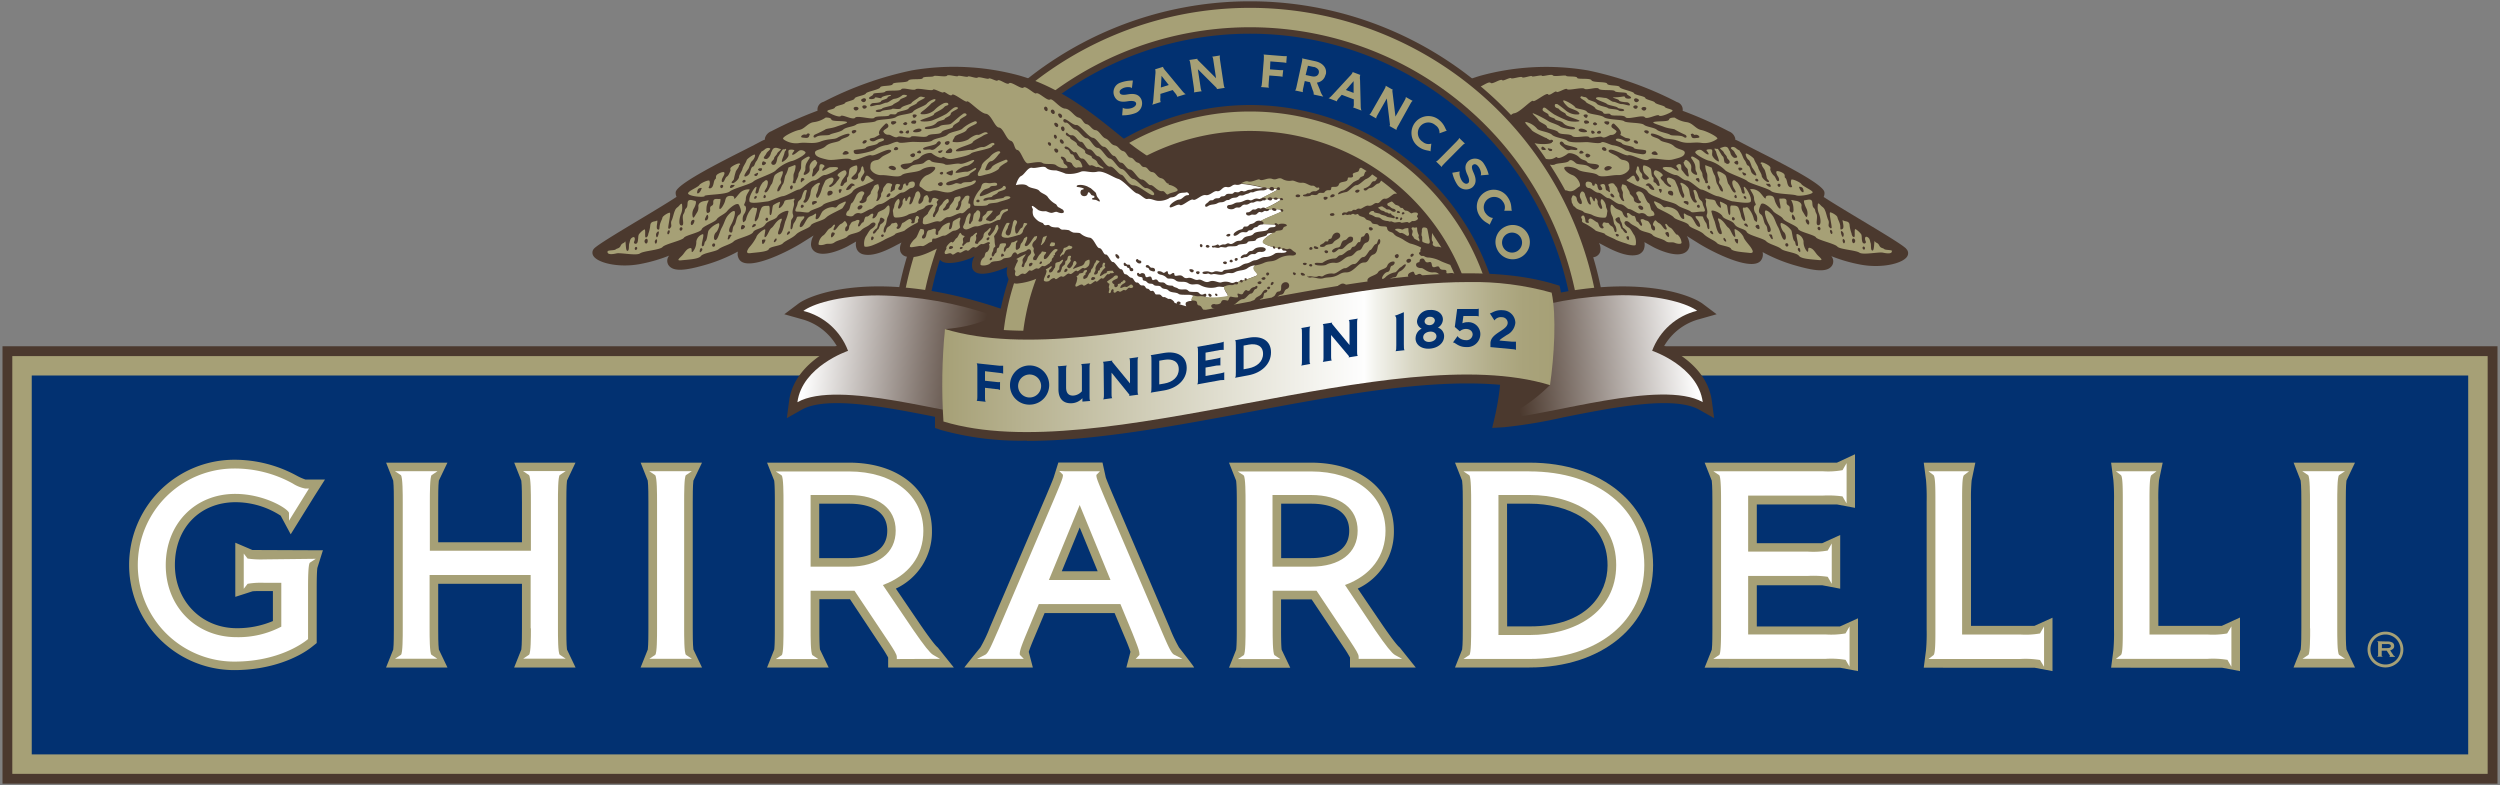 <svg id="Layer_1" data-name="Layer 1" xmlns="http://www.w3.org/2000/svg" xmlns:xlink="http://www.w3.org/1999/xlink" width="500" height="157" viewBox="0 0 500 157"><rect x="0" y="0" width="500" height="157" fill="#808080" stroke="none"/><defs><clipPath id="clip-path"><rect x="0.5" y="0.27" width="499" height="156.47" style="fill:none"/></clipPath><clipPath id="clip-path-2"><path d="M301.17,63.17a51.77,51.77,0,0,1-.62,20.51c9.16-.52,31.77-7.87,40-3.26-.94-7.17-10.12-10.27-10.12-10.27a12.87,12.87,0,0,1,9-8c-1.69-1.27-6.87-3.11-15-3.11a73.94,73.94,0,0,0-23.19,4.11" style="fill:none"/></clipPath><linearGradient id="linear-gradient" x1="-55.23" y1="462.11" x2="-53.39" y2="462.11" gradientTransform="matrix(21.59, 0, 0, -21.59, 1491.46, 10046.67)" gradientUnits="userSpaceOnUse"><stop offset="0" stop-color="#4b392e"/><stop offset="0.1" stop-color="#4b392e"/><stop offset="1" stop-color="#fefefe"/></linearGradient><clipPath id="clip-path-4"><path d="M160.61,62.17a12.87,12.87,0,0,1,9,8s-9.18,3.1-10.13,10.27c8.23-4.61,30.83,2.74,40,3.26a51.77,51.77,0,0,1-.62-20.51,73.94,73.94,0,0,0-23.19-4.11c-8.16,0-13.35,1.84-15,3.11" style="fill:none"/></clipPath><linearGradient id="linear-gradient-2" x1="-55.13" y1="462.1" x2="-53.3" y2="462.1" gradientTransform="matrix(0, -21.59, 21.59, 0, -9795.54, -1097.54)" gradientUnits="userSpaceOnUse"><stop offset="0" stop-color="#4b392e"/><stop offset="0.11" stop-color="#4b392e"/><stop offset="0.41" stop-color="#857972"/><stop offset="1" stop-color="#fefefe"/></linearGradient><clipPath id="clip-path-6"><path d="M249.65,62.17c-22.48,4.2-45,8.41-60.66,3.64a114.28,114.28,0,0,0-.3,18.49c15.7,4.77,38.18.56,60.65-3.64s45-8.41,60.66-3.64c.83-5.68,1.33-13.81.33-18.49a57.66,57.66,0,0,0-16.68-2.12c-13.22,0-28.61,2.88-44,5.76" style="fill:none"/></clipPath><linearGradient id="linear-gradient-3" x1="-55.44" y1="470.53" x2="-53.6" y2="470.53" gradientTransform="matrix(66.61, 0, 0, -66.61, 3881.19, 31415.93)" gradientUnits="userSpaceOnUse"><stop offset="0" stop-color="#a6a076"/><stop offset="0.69" stop-color="#fefefe"/><stop offset="0.71" stop-color="#f2f2ec"/><stop offset="0.77" stop-color="#d7d5c2"/><stop offset="0.84" stop-color="#c2bea1"/><stop offset="0.9" stop-color="#b2ad89"/><stop offset="0.95" stop-color="#a9a37b"/><stop offset="1" stop-color="#a6a076"/></linearGradient></defs><rect x="0.5" y="69.25" width="499" height="87.48" style="fill:#4b392e"/><rect x="2.46" y="71.22" width="495.07" height="83.55" style="fill:#a6a076"/><rect x="6.35" y="75.1" width="487.29" height="75.78" style="fill:#023171"/><g style="clip-path:url(#clip-path)"><path d="M64.6,110l-1.13,3.59c-.13,1-.13,3.28-.13,4.33v10.69l-.8.64c-2.83,2.31-8.44,4.77-15.68,4.77a21,21,0,1,1,0-42.07,25.94,25.94,0,0,1,12.46,3.17,10.76,10.76,0,0,0,1.75.78H65l-2.1,3.3-4.76,7.66-2-3.72a16.63,16.63,0,0,0-9-2.7c-7.16,0-12.16,5.16-12.16,12.54,0,7.22,5.32,12.66,12.38,12.66a18.26,18.26,0,0,0,7.22-1.43v-6H52.84c-1.25,0-2,0-2.36.06l-3.42,1.1V108.54L50.48,110c.4,0,14.12.06,14.12.06" style="fill:#a6a076"/><path d="M115.11,133.5H102.83l1.44-3.6c.12-1,.12-3.19.12-4.21v-8.93H87.64v8.93c0,1,0,3.23.13,4.21l1.72,3.6H77.21l1.44-3.6c.12-1,.12-3.19.12-4.21V100.45c0-1,0-3.31-.13-4.33l-1.42-3.59H89.49l-1.72,3.59c-.13,1-.13,3.28-.13,4.33v8h16.75v-8c0-1,0-3.31-.13-4.33l-1.42-3.59H115.1l-1.7,3.59c-.13,1-.13,3.28-.13,4.33v25.24c0,1,0,3.23.12,4.21Z" style="fill:#a6a076"/><path d="M140.4,133.5H128.12l1.44-3.6c.12-1,.12-3.19.12-4.21V100.45c0-1,0-3.31-.13-4.33l-1.42-3.59H140.4l-1.72,3.59c-.13,1-.13,3.28-.13,4.33v25.24c0,1,0,3.23.13,4.21Z" style="fill:#a6a076"/><path d="M190.77,133.51H177.63v-2a23.07,23.07,0,0,0-1.39-2.25l-.06-.1L170,119.84h-6.13v5.85c0,1,0,3.23.13,4.21l1.73,3.6H153.41l1.44-3.6c.12-1,.12-3.19.12-4.21V100.45c0-1,0-3.31-.13-4.33l-1.43-3.59H169.8c9.93,0,16.59,5.47,16.59,13.62a12.52,12.52,0,0,1-7.22,11.57l5,7.36c2.35,3.41,3.13,4.23,3.38,4.41Zm-26.93-21.89h6c2.29,0,7.61-.53,7.61-5.47,0-4.71-4.76-5.41-7.61-5.41h-6Z" style="fill:#a6a076"/><path d="M234.65,133.5h-9.38l.82-3.13c-.25-.82-.92-2.43-1.17-3l-2-4.76h-14l-2,4.76c-.26.6-.93,2.2-1.17,3l.82,3.13H192.89c-.14.07,3.18-4,3.18-4a27.55,27.55,0,0,0,1.9-4l.13-.31,11.19-26.17c.66-1.57,1.19-2.82,1.44-3.51l.94-3h8.83l.66,3c.25.69.77,1.94,1.44,3.52l11.32,26.47a29.13,29.13,0,0,0,1.89,4s3.15,4,3,4Zm-22.29-19.25h7.17l-3.59-8.76Z" style="fill:#a6a076"/><path d="M283.16,133.51H270v-2a23.78,23.78,0,0,0-1.4-2.25l-.06-.1-6.21-9.28h-6.12v5.85c0,1,0,3.23.12,4.21l1.72,3.6H245.8l1.43-3.6c.13-1,.13-3.19.13-4.21V100.45c0-1,0-3.31-.14-4.33l-1.42-3.59h16.39c9.92,0,16.59,5.47,16.59,13.62a12.53,12.53,0,0,1-7.23,11.57l5,7.36c2.35,3.41,3.13,4.23,3.39,4.41Zm-26.93-21.89h6c2.29,0,7.61-.53,7.61-5.47,0-4.71-4.77-5.41-7.61-5.41h-6Z" style="fill:#a6a076"/><path d="M305.86,133.5H291l1.43-3.6c.13-1,.13-3.19.13-4.21V100.45c0-1,0-3.31-.14-4.33L291,92.53h14.91c14.55,0,24.71,8.42,24.71,20.48s-10.16,20.49-24.71,20.49m-4.48-8.22H306c11.45,0,15.51-6.58,15.51-12.21,0-9.1-8.36-12.33-15.51-12.33h-4.59Z" style="fill:#a6a076"/><path d="M371.6,134.22l-3.61-.68c-.68,0-1.83,0-2.88,0H340.92l1.44-3.6c.12-1,.12-3.19.12-4.21V100.45c0-1,0-3.33-.13-4.33l-1.42-3.59H364.5c1.05,0,2.2,0,2.89,0L371,90.85v10.72l-3.61-.68c-.69,0-1.84,0-2.89,0H351.36v7.75h10.18c1,0,2.2,0,2.89,0l3.61-1.64v10.74l-3.61-.69c-.69,0-1.84,0-2.89,0H351.36v8.24h13.75c1.05,0,2.2,0,2.88,0l3.61-1.63Z" style="fill:#a6a076"/><path d="M410.5,134.22l-3.61-.68c-.69,0-1.84,0-2.89,0H384.75l.46-3.55a39,39,0,0,0,.12-4.1V100.28a41.44,41.44,0,0,0-.12-4.22l-.46-3.53h10.32l-.74,3.53a38.27,38.27,0,0,0-.13,4.22v24.89H404c1.05,0,2.2,0,2.89,0l3.61-1.63Z" style="fill:#a6a076"/><path d="M448,134.22l-3.61-.68c-.69,0-1.84,0-2.89,0H422.22l.46-3.55a39,39,0,0,0,.12-4.1V100.28a41.44,41.44,0,0,0-.12-4.22l-.46-3.53h10.32l-.74,3.53a38.27,38.27,0,0,0-.13,4.22v24.89h9.8c1,0,2.2,0,2.89,0L448,123.5Z" style="fill:#a6a076"/><path d="M471,133.5H458.71l1.43-3.6c.13-1,.13-3.19.13-4.21V100.45c0-1,0-3.31-.14-4.33l-1.41-3.59H471l-1.71,3.59c-.13,1-.13,3.28-.13,4.33v25.24c0,1,0,3.23.13,4.21Z" style="fill:#a6a076"/><path d="M63.16,111.76l-1.19.78c-.36.39-.36,3.66-.36,5.41v9.86l-.15.13c-.91.73-5.84,4.38-14.59,4.38a19.31,19.31,0,1,1,0-38.62,24,24,0,0,1,11.68,3,7.08,7.08,0,0,0,2.47,1h.78l-4,6.44v-1.52c0-.75-4.83-3.84-10.76-3.84-8.05,0-13.89,6-13.89,14.27s6.06,14.38,14.11,14.38a18.42,18.42,0,0,0,9-2.1v-8.77H52.85a16.06,16.06,0,0,0-3.33.2l-.77,1,0-1.26v-5.79l.77,1a18.59,18.59,0,0,0,3.29.17Z" style="fill:#fff"/><path d="M106.13,125.69V115H85.92v10.66c0,1.71,0,4.92.37,5.3l1.18.79H79l1.2-.79c.35-.37.35-3.58.35-5.29V100.45c0-1.62,0-5-.37-5.42l-1.19-.79,1.44,0h7.07l-1.18.79c-.35.38-.35,3.65-.35,5.4v9.72h20.21v-9.72c0-1.62,0-5-.39-5.42l-1.18-.79,1.44,0h7.08l-1.18.79c-.36.38-.36,3.65-.36,5.4v25.24c0,1.71,0,4.92.36,5.3l1.2.79h-8.52l1.18-.79c.37-.37.37-3.58.37-5.29" style="fill:#fff"/><path d="M131.41,125.69V100.45c0-1.62,0-5-.38-5.42l-1.18-.79,1.44,0h7.08l-1.19.79c-.35.38-.35,3.65-.35,5.4v25.24c0,1.71,0,4.92.36,5.3l1.19.79h-8.51l1.18-.79c.36-.37.36-3.58.36-5.29" style="fill:#fff"/><path d="M188,131.77l-1.39-.81c-.62-.36-1.79-1.84-3.91-4.91L176.57,117c5.15-1.88,8.1-5.79,8.1-10.82,0-7.12-6-11.89-14.86-11.89H156.58l-1.44,0,1.19.79c.37.41.37,3.8.37,5.42v25.23c0,1.72,0,4.93-.35,5.3l-1.2.79h8.52l-1.18-.79c-.37-.38-.37-3.59-.37-5.31v-7.57h8.78l6.72,10.06.07.1c1.11,1.7,1.67,2.55,1.67,3.07v.43ZM162.12,99h7.69c5.84,0,9.33,2.67,9.33,7.13s-3.49,7.2-9.33,7.2h-7.69Z" style="fill:#fff"/><path d="M227.14,131.77h9.35l-1.64-.82c-.61-.3-1.21-1.69-2.52-4.74L221,99.73c-1.25-3-1.72-4.09-1.72-4.6,0-.09,0-.15,0-.15l.72-.73h-7.07l-1.09-.06.74.75a.59.59,0,0,1,0,.19c0,.51-.48,1.62-1.73,4.6L199.69,125.9l-.14.31c-1.31,3-1.91,4.44-2.51,4.74l-1.63.82h9.35L204,131a.46.46,0,0,1-.05-.25c0-.59.33-1.58,1.39-4.12l2.42-5.82h16.32l2.41,5.83c1,2.53,1.39,3.52,1.39,4.11a.53.53,0,0,1,0,.24ZM209.78,116l6.16-15,6.16,15Z" style="fill:#fff"/><path d="M280.42,131.77,279,131c-.63-.36-1.81-1.83-3.93-4.91L269,117c5.16-1.88,8.1-5.79,8.1-10.82,0-7.12-6-11.89-14.86-11.89H249l-1.44,0,1.18.79c.37.41.37,3.8.37,5.42v25.23c0,1.72,0,4.93-.35,5.3l-1.19.79h8.51l-1.18-.79c-.37-.38-.37-3.59-.37-5.31v-7.57h8.78L270,128.17l.06.1c1.11,1.69,1.67,2.55,1.67,3.07v.43ZM254.5,99h7.69c5.85,0,9.34,2.67,9.34,7.13s-3.49,7.2-9.34,7.2H254.5Z" style="fill:#fff"/><path d="M305.86,94.26H294.12l-1.44,0,1.18.79c.37.41.37,3.8.37,5.42v25.24c0,1.71,0,4.92-.35,5.29l-1.19.79h13.17c13.75,0,23-7.54,23-18.76s-9.23-18.75-23-18.75M306,127h-6.31V99H306c8.58,0,17.24,4.34,17.24,14s-8.66,14-17.24,14" style="fill:#fff"/><path d="M369.91,125.28l0,1.67v6.4l-.79-1.38a17.48,17.48,0,0,0-4-.2H342.66l1.2-.79c.35-.37.35-3.58.35-5.3V100.45c0-1.75,0-5-.37-5.42l-1.18-.78h21.85a15.79,15.79,0,0,0,4-.22l.81-1.41,0,1.68v6.4l-.82-1.42a20.8,20.8,0,0,0-3.95-.16H349.63v11.2h11.91a16.47,16.47,0,0,0,4-.21l.81-1.42,0,1.68v6.4l-.81-1.41a19.72,19.72,0,0,0-4-.17H349.63v11.7h15.48a16.52,16.52,0,0,0,4-.21Z" style="fill:#fff"/><path d="M408.81,125.28l0,1.67v6.4L408,132a17.58,17.58,0,0,0-4-.2h-18.3l1-.77c.38-.31.38-2.88.38-5.15V100.28c0-2.32,0-4.94-.38-5.26l-1-.76h8.11l-1,.76c-.39.32-.39,2.94-.39,5.26V126.9H404a16.52,16.52,0,0,0,4-.21Z" style="fill:#fff"/><path d="M446.28,125.28l0,1.67v6.4l-.79-1.38a17.64,17.64,0,0,0-4-.2H423.18l1-.77c.38-.31.38-2.88.38-5.15V100.28c0-2.32,0-4.94-.38-5.26l-1-.76h8.11l-1,.76c-.39.32-.39,2.94-.39,5.26V126.9h11.53a16.67,16.67,0,0,0,4-.21Z" style="fill:#fff"/><path d="M462,125.69V100.45c0-1.62,0-5-.37-5.42l-1.18-.79,1.44,0H469l-1.19.79c-.36.38-.36,3.65-.36,5.4v25.24c0,1.71,0,4.92.37,5.3l1.19.79h-8.51l1.18-.79c.35-.37.35-3.58.35-5.29" style="fill:#fff"/><path d="M477.48,128.3a1.93,1.93,0,0,1,1,.21.73.73,0,0,1,.35.69.66.66,0,0,1-.26.6,1.74,1.74,0,0,1-.54.28l.68,1a.4.4,0,0,0,.26.16v.14h-1.07v-.14c.07,0,.1,0,.1-.05a.48.48,0,0,0-.11-.22l-.55-.84h-1v1a.08.08,0,0,0,.05.07.15.15,0,0,0,.09,0v.14h-1v-.14c.09,0,.14,0,.14-.09v-2.64c0-.06-.05-.1-.14-.1v-.12Zm0,1.32q.69,0,.69-.42a.35.35,0,0,0-.16-.29,1,1,0,0,0-.53-.1h-1.1v.81Z" style="fill:#a6a076"/><path d="M477.09,133.49a3.58,3.58,0,1,1,3.58-3.58,3.59,3.59,0,0,1-3.58,3.58m0-6.59a3,3,0,1,0,3,3,3,3,0,0,0-3-3" style="fill:#a6a076"/><path d="M315.79,73.8H300.24V71.89a50.24,50.24,0,1,0-100.48,0V73.8H184.21V71.89a65.79,65.79,0,0,1,131.58,0Z" style="fill:#023171"/><path d="M321.62,73.8h-6.48V71.88a65.14,65.14,0,0,0-130.28,0V73.8h-6.48V71.88a71.62,71.62,0,0,1,143.24,0Z" style="fill:#4b392e"/><path d="M316.44,73.16h3.88V71.89a70.32,70.32,0,1,0-140.64,0v1.27h3.88V71.89a66.44,66.44,0,0,1,132.88,0Z" style="fill:#a6a076"/><path d="M250,21a51,51,0,0,0-50.89,50.88v1.93H300.88V71.88A50.94,50.94,0,0,0,250,21" style="fill:#4b392e"/><path d="M295.7,73.16h3.89V71.89a49.59,49.59,0,1,0-99.18,0v1.27h3.89V71.89a45.7,45.7,0,0,1,91.4,0Z" style="fill:#a6a076"/><path d="M226.38,17.65c-.15-.28-1.14-.33-1.8,0s-.75.65-.59,1,.76.37,1.46.24c1.09-.19,2.27-.21,2.82,1A2.09,2.09,0,0,1,227,22.65a7.05,7.05,0,0,1-2.57.41l0,0,.13-1.54c.14.28,1.31.34,2,0,.53-.25.8-.65.61-1s-.89-.39-1.65-.26c-1.13.19-2.12.12-2.64-1a2,2,0,0,1,1.27-2.75,7.05,7.05,0,0,1,2.42-.4l0,0Z" style="fill:#a6a076"/><path d="M231,13.87l1.63-.51a.2.2,0,0,0,0,.13,3.06,3.06,0,0,0,.53.73l3.17,3.83c.41.5.67.75.84.77l-1.76.55a.22.22,0,0,0,0-.16,2.48,2.48,0,0,0-.4-.61l-.47-.59-2.46.77,0,.76a2.47,2.47,0,0,0,0,.72.26.26,0,0,0,.1.14l-1.76.55c.13-.11.2-.46.25-1.11l.4-4.95a3.3,3.3,0,0,0,0-.9.22.22,0,0,0-.07-.12m1.17,3.63,1.58-.5-1.44-1.82Z" style="fill:#a6a076"/><path d="M238.11,13c-.09-.58-.14-.92-.29-1l1.67-.25a.48.48,0,0,0,0,.18l3.72,3.72-.5-3.31c-.08-.59-.14-.93-.29-1l1.61-.25c-.12.14-.07.48,0,1.07l.66,4.41c.09.59.14.93.29,1l-1.63.25a.42.42,0,0,0,0-.2l-3.78-3.78.51,3.4c.08.58.14.92.29,1l-1.61.24c.12-.14.07-.48,0-1.06Z" style="fill:#a6a076"/><path d="M256.49,15.39c-.05-.07-.28-.11-.68-.14l-1.95-.15-.11,1.38c-.05.59-.08.93.05,1.06l-1.62-.13c.15-.11.18-.45.23-1l.35-4.45c0-.59.07-.93-.06-1.06l4,.32c.41,0,.6,0,.66,0l-.11,1.4c-.06-.07-.25-.11-.65-.14l-2.53-.2L254,13.87l1.95.15c.41,0,.63,0,.69,0Z" style="fill:#a6a076"/><path d="M265.11,14.91a2,2,0,0,1-1.73,1.61L264,18a3.81,3.81,0,0,0,.66,1.32l-1.92-.41a.21.21,0,0,0,0-.11,1.73,1.73,0,0,0-.2-.78L262,16.44l-.66-.14v-.08l0,.07-.39-.08-.25,1.16c-.13.58-.2.91-.09,1.06L259,18.09c.16-.09.24-.43.36-1l.95-4.37c.12-.57.19-.91.09-1.05l2.63.57c1.49.32,2.43,1.33,2.13,2.67m-2.36-1.5-1.21-.26L261.13,15l1.22.26c.72.16,1.28-.08,1.41-.68s-.28-1-1-1.21" style="fill:#a6a076"/><path d="M270.48,14.39l1.6.6a.35.35,0,0,0-.07.11,3.05,3.05,0,0,0,0,.9l.13,5c0,.65.07,1,.19,1.12l-1.72-.64a.27.27,0,0,0,.1-.13,2.36,2.36,0,0,0,.05-.73v-.75l-2.41-.91-.5.57a2.69,2.69,0,0,0-.44.58.25.25,0,0,0,0,.17l-1.72-.65c.17,0,.43-.24.87-.72l3.37-3.65a3.34,3.34,0,0,0,.57-.7.2.2,0,0,0,0-.13M269.17,18l1.55.58V16.23Z" style="fill:#a6a076"/><path d="M276.73,18.14c.29-.52.46-.82.4-1l1.47.84a.45.45,0,0,0-.14.11l.63,5.23,1.66-2.92c.29-.51.46-.81.4-1l1.41.8c-.18,0-.35.33-.64.85L279.72,25c-.3.51-.47.81-.4,1l-1.44-.81A.4.4,0,0,0,278,25l-.64-5.3-1.7,3c-.29.52-.46.82-.4,1l-1.41-.8c.18,0,.35-.34.64-.85Z" style="fill:#a6a076"/><path d="M284.5,28.32a1.77,1.77,0,0,0,1.76.41l-.16,1.55,0,0c-.33-.26-1.26-.05-2.48-1a3.38,3.38,0,1,1,4.17-5.32c1.22,1,1.24,1.91,1.57,2.17l0,0-1.46.53a1.77,1.77,0,0,0-.82-1.62,2.1,2.1,0,1,0-2.58,3.3" style="fill:#a6a076"/><path d="M291.19,28.43c.41-.42.65-.66.63-.85L293,28.72c-.18,0-.42.24-.83.66L289,32.57c-.42.42-.66.66-.64.84l-1.16-1.13c.18,0,.42-.24.83-.66Z" style="fill:#a6a076"/><path d="M296.12,35.07c.23-.21,0-1.19-.44-1.75s-.82-.57-1.12-.32-.17.83.13,1.48c.45,1,.77,2.14-.23,3a2.09,2.09,0,0,1-3-.54,7.19,7.19,0,0,1-1-2.39l0,0,1.52-.26c-.23.21,0,1.36.5,2,.37.44.82.6,1.16.32s.15-1-.16-1.66c-.47-1-.66-2,.26-2.8a2.06,2.06,0,0,1,3,.54,7,7,0,0,1,1,2.25l0,0Z" style="fill:#a6a076"/><path d="M297.07,42.56c.52.83,1.35,1.08,1.52,1l-.67,1.4,0,0c-.22-.35-1.16-.47-2-1.78a3.38,3.38,0,1,1,5.72-3.6c.83,1.31.52,2.21.75,2.57l0,0h-1.55a1.79,1.79,0,0,0-.23-1.79,2.09,2.09,0,1,0-3.54,2.23" style="fill:#a6a076"/><path d="M301.13,45.3a3.43,3.43,0,1,1-1.73,4.5,3.37,3.37,0,0,1,1.73-4.5m2.19,5a2,2,0,1,0-2.75-1,2,2,0,0,0,2.75,1" style="fill:#a6a076"/><path d="M240.58,63.83l-.34-.14c-2-.8-4.08-1.63-5.28-1.94-.31-.07-3.25-1-4.62-1.6-.78-.32-1.51-.7-2.05-1l-.61-.31c-.2.06-.57.2-.87.32-.48.2-1.06.42-1.68.63l-.39.13c-1.5.52-2.71.88-3.62.53-.51-.2-1.28-.78-1-2.5l-.61.28c-3.55,1.47-4.64,1.14-5,1-1.31-.4-1-1.67-.85-2.32-.32.13-.64.27-.92.37-3.21,1.16-4,1-4.27.87a1.78,1.78,0,0,1-1.18-2.14c0-.09,0-.19.07-.29a13.44,13.44,0,0,1-3.94,1,1.91,1.91,0,0,1-1.47-.59,2.74,2.74,0,0,1-.59-2,5.42,5.42,0,0,1,.11-.72c-.57.24-1.12.46-1.67.65-1,.34-3.34,1.07-4.57.45a1.5,1.5,0,0,1-.78-.91,3.35,3.35,0,0,1,.46-2.35l-.26.14c-1.53.8-4.73,1.61-6.06,1a1.83,1.83,0,0,1-1-1.17,2.81,2.81,0,0,1,.06-1.59,7.64,7.64,0,0,0-.7.31l-.24.11c-1.18.57-3.61,1.74-5.41,1.28a1.66,1.66,0,0,1-1.22-1,2.5,2.5,0,0,1,.22-1.83l-.37.2-.51.26c-1.57.84-4.5,2.38-6.62,1.94a1.91,1.91,0,0,1-1.41-1,2.55,2.55,0,0,1-.17-1.59c-.59.34-1.22.68-1.79,1-.79.41-4.81,2.36-6.58.93a1.74,1.74,0,0,1-.65-1.37,3.7,3.7,0,0,1,.53-1.78l-2.57,1.61c-3.29,2-10.62,5.51-12.26,3.26a2,2,0,0,1-.32-1.65,32.25,32.25,0,0,1-6.85,2.76c-3.58,1-6.15,1.38-7.07-.11a1.6,1.6,0,0,1,.18-1.84,30.93,30.93,0,0,1-6,1.72c-4.29.76-8.47-.31-9.21-1.74a1.18,1.18,0,0,1,.22-1.42c.76-.76,4.24-2.87,9.46-6,2.55-1.53,5.59-3.36,7-4.31a1.76,1.76,0,0,1-.17-.92c.09-1,3.35-3.1,9.69-6.39,1.42-.74,2.62-1.35,3.68-1.88,1.37-.7,2.5-1.27,3.56-1.84.25-.14.54-.27.81-.39l.11-.05a1.21,1.21,0,0,1,0-.28,2.09,2.09,0,0,1,1.27-1.37,83.39,83.39,0,0,1,9.25-4.11,1.59,1.59,0,0,1,1.16-1.76l.15-.07a69.3,69.3,0,0,1,17.58-6.24A49.93,49.93,0,0,1,204,15.14c8.14,2.4,14.32,7.4,19.29,11.41,1.7,1.38,3.31,2.68,4.77,3.68,2.79,1.92,9.29,6.38,11.43,6.56a11,11,0,0,0,3.35-.83,32.36,32.36,0,0,1,11.62-2.12A36.23,36.23,0,0,1,265,35.53l.83.24a28.84,28.84,0,0,0,3.32-2.5l.54-.45a9.77,9.77,0,0,0,.72-.72l.45-.5.59.32a45.44,45.44,0,0,1,20.67,23.26l.46,1.15-1.23,0c-12.55.34-27.15,3.06-41.26,5.7-3.1.58-6.19,1.16-9.27,1.72Z" style="fill:#4b392e"/><path d="M251,53.06a3.09,3.09,0,0,0-1.43.52c-.74.61-1.74.39-2.57.85s-1-.08-2,.36-1.82-.13-2.47.05-.59-.25-1.09-.1-1,0-.95-.19.23-.24.84-.28.83.37,1.41.1.94,0,1.49,0,.16-.39,1.12-.42a10.26,10.26,0,0,0,2-.44c.78-.13,1.08-.7,1.89-.81s1.15-.61,1.8-.65,1.21-.69,2.07-.65A3.36,3.36,0,0,0,255,50.7c.41-.24,1.18-.07,1.81-.16s.63-.41.15-.4-.57-.19-.51-.36l-.31-.07a.46.46,0,0,1-.31.15c-.27,0-.32-.12-.25-.28l-.48-.1a.27.27,0,0,1-.08.2c-.22.2-.52-.13-.43-.32a4.84,4.84,0,0,1-1.87-.73c-.5-.48.7-1.3,1.93-2.06-.49.07-1.19,0-1.27.38s-2,.52-2.17,1-1.56.09-1.72.54-1.63.23-1.95.58-1.82.06-2.13.33-1.13-.14-1.46.09-.9-.07-1.15,0c-.43.14-.55-.33-.25-.33a1.74,1.74,0,0,0,.86-.23c.38-.15.31.32.59.17.87-.45.72,0,1.32-.34s.59.43,1.54-.25,1.14,0,1.74-.75,1.6-.36,2.12-1,2.62-.34,2.91-.92,1.13-.26,1.41-.53-.08-.27-.11-.41l-2.23-.07c-.2.16-.77-.06-1.18.47-.18.23-.57,0-.93.49s-.73.07-1.06.5-.95-.18-1.7.43-1.07.46-1.11.3,0-.44.74-.85,1-.17,1.2-.65.68.06,1.07-.43.72-.1,1.42-.78a1.25,1.25,0,0,1,1.05-.11c1.17-.7,3.37-1.43,4.09-1.9a.46.46,0,0,1-.2-.35,3.87,3.87,0,0,0-.83-.12c.07.1.07.23-.15.33s-.71-.09-.71-.32l-.57.07c0,.24-.47.39-.74.28s-.54.38-.9.26-.41-.06-.81.32-.84,0-1.26.24-1,0-.89-.38.35.15,1.14-.59c.36-.34.51.07,1-.28s.65.11.94-.12a.64.64,0,0,1,.76,0,20.12,20.12,0,0,0,3.08-1.65c-.11,0-.2-.09-.18-.17a.33.33,0,0,1,.05-.12,3,3,0,0,0-.46,0c0,.13-.19.27-.33.27s-.5-.07-.48-.24l-.35,0a.28.28,0,0,1,0,.13c-.1.41-.74.18-.85,0l-.39,0c0,.12-.1.25-.44.21s-.35.29-1,.19-.82.32-1.29.26-.65.48-1.39.41-.73.66-1.42.58-.61.31-1.28.34-1.07-.26-.89-.63.56-.06,1.35-.5.81,0,2-.55,1,.18,1.78-.24,1-.1,1.39-.13c1-.47,2.73-1.38,3.5-1.82-.11,0-.21-.11-.21-.18a.43.43,0,0,1,0,0l-.47,0a.21.21,0,0,1-.12.26c-.29.18-.85-.07-.81-.31l-.56-.06a.14.14,0,0,1,.05.1c0,.14-.25.19-.47.26s-.7,0-1.08.07a3.46,3.46,0,0,0-1,.27c-.35.2-.51-.06-.87.18s-.46.11-1.07.41-.77-.09-1.23.32-.91.06-1.54.5-.46,0-1.06.41-.95.09-1.55.44-1.25.15-1.84.54-.66,0-.59-.21.5-.43.64-.6c.41-.53.73-.18,1-.42.53-.55,1.08-.1,1.35-.49s.72,0,1.1-.48,1.28,0,1.57-.4.77.07,1.2-.24a.68.68,0,0,1,.75-.08,1,1,0,0,0,.65-.14c.51-.29.79-.09,1.12-.3a2.33,2.33,0,0,1,1.16-.11,5.83,5.83,0,0,0,1-.15,24.54,24.54,0,0,0-4.35-.8,1.52,1.52,0,0,1-1,.19c-.81-.2-.94.65-1.86.45s-1.16,1-2,.82c-.59-.15-1.39.95-2.24.79s-2,1.21-2.51.92S236.43,41.35,236,41s-1.92.83-2.06.38,1.24-1.42,1.9-1.47,1-.87,1.68-.87,0-.64-.2-.58c-.58.17-1.3-.05-1.84.48-.78.76-1.29.36-1.71.75a4.15,4.15,0,0,1-2,.49c-.88,0-1.57-.55-2.32-.38-.5.11-1.4-1-2.05-1.12s-2.69-2.6-3.77-2.91-2.91-1.71-4.21-1.42-2.51-.32-3.27,0a5.9,5.9,0,0,1-3,.39,17.72,17.72,0,0,0-1.91-.66c-.53,0-1.51,0-2-.52s-2,.18-2.82,0-1.5,1.32-2.17,1.63-1.08,1.84-1.08,1.84,1.66-.42,2.33.15,1.93.45,2.37,1,1.41.67,1.76,1.34a4.7,4.7,0,0,0,1.55,1.32c.18.13.29.53.53.62s.53.31.71.38.5.49.28.68-.76.1-1.21-.1-.84.23-1.34.14-.83-.35-1.13-.32a2.39,2.39,0,0,1-1.34-.22c-.38-.26-1.17-1-1.29-.8s.25.54.18.78a2.1,2.1,0,0,0,.15,1.25,4,4,0,0,0,1,1,4,4,0,0,0,.78.33c.23.12.21.37.48.45s.55-.12.81,0,.28.32.89.41.72,0,1,.07.35.36.74.42a6.35,6.35,0,0,1,1.4.12,2.75,2.75,0,0,0,.85.46c.34.06,1.15,0,1.39.16a3.62,3.62,0,0,0,1.82.86c.87,0,1.41,2.08,2,2.1s.8,1.34,1.27,1.27,1,1.56,1.42,1.5,1.17,1.47,1.64,1.45.42,1,.87,1,.81.72,1.22.71.59,1,1.08.95.46.64,1.11.58.53.63,1,.65.42.57.86.44.58.47.73.64.64,0,.93.11.45.57.76.49.83.47,1.1.36,1.11.56,1,.77l0,0h0l.57.2c-.08-.06-.13-.12-.1-.19a.41.41,0,0,1,.63-.18c.16.1.28.28,0,.41a.44.44,0,0,1-.25,0c.54.18,1.06.34,1.56.47a.75.75,0,0,1-.09-.76,1.71,1.71,0,0,1,1.11-.3,1.36,1.36,0,0,1,.45-1c-.68-.32-.81-.21-2.13-.25s-.48-.28-1.85-.46-.84-.59-1.81-.71-.48-.62-1.48-.62-.57-.41-1.34-.42-.68-.51-1.22-.59-.31-.41-.44-.6-.57-.12-.85-.31-.27-.63-.09-.66c.34-.06.23.22.42.22s.23-.29.76-.13.13,1,.89.72.66.2.84.54.74-.4,1.12.22,1,.05,1.51.59,1.46.28,1.55.49.75.29.92.45.51.25,1.28.2.73.32,1.11.45a10,10,0,0,0,1.41.06c.53.08.42.32.82.49s.64-.16.92-.13.27.79-.29.62a2,2,0,0,0-.65,0,13.63,13.63,0,0,0,5.28,0c.68-.16-.84-1.22-.48-2-.55.1-1-.18-1.76.09A4.53,4.53,0,0,1,240,57c-.77-.43-1.45.21-2.34-.36s-1.84,0-2.53-.57-1.4-.19-1.74-.46a2.13,2.13,0,0,0-1.25-.67c-.76-.17-.77-.61-.5-.69a1.26,1.26,0,0,1,.92.25c.35.26.63-.3.88-.25s0,.45.36.62.61-.34.9-.27.07.33.27.51.8-.13,1.27,0,.51.67,1.35.48,1.31.57,2.06.36,1.26.77,2.23.36,1.82.36,2.4.16a2.68,2.68,0,0,1,1.82.05,1,1,0,0,0,.92-.1c.26-.09.4-.06.47,0l.47-.15a.11.11,0,0,1,0-.11c.22-.26.45-.2.56-.07L249,56c-.1-.08-.16-.19-.08-.26a.27.27,0,0,1,.47.13c.81-.3,1.52-.58,1.84-.71,1-.44-1.13-1.07-.22-2.1m-1.95-2.18c.51,0,.46-.65,1.1-.68s.58-.54,1.44-.7,1.32,0,1.5.23-.14.7-.88.65c-1-.08-.87.5-1.46.44-.9-.1-1.09.62-1.57.6s-.76.33-1,.19.33-.75.85-.73m-1.87.75c.45-.14.49.39.15.51a.27.27,0,1,1-.15-.51m-1.23.5c.37-.52.83.17.48.3s-.6-.13-.48-.3m-1.32.34c.23-.31.92-.18.72.2s-.87,0-.72-.2m.7-5.5c.31-.27.63-.23.72-.1s0,.32-.27.41-.67-.12-.45-.31m-4.14,2.2c.09-.16.27-.28.59-.08s0,.48-.24.45-.46-.18-.35-.37m-17.4,2.52c-.32.26-.9-.63-.64-.83s1,.56.64.83m2.79,2.49a.52.52,0,0,1-.5,0c-.23-.13-.07-.58-.42-.6s-.15-.41-.54-.37-.4-.45-.35-.56a.19.19,0,0,1,.34,0,1,1,0,0,0,.4.29c.11,0,.25,0,.37,0s.2.36.27.51.31.14.41.24.17.39,0,.51m1.63-1.58a.61.61,0,0,1-.57,0c-.14-.07-.43-.33-.43-.49s.14-.33.29-.32.21.18.28.24.24,0,.37.1a.28.28,0,0,1,.06.45m1.92,1.52c-.4-.16-.19-.51-.63-.58s-.35-.44-.16-.5c.54-.18.62.52,1,.51s.68.07.7.48-.5.25-.89.09m12.92,4.65c.21-.2.62.2.39.39s-.52-.27-.39-.39m-1.31,0c.24-.15.86.31.48.54s-.67-.43-.48-.54m-3.06-4.43c-.37.4-.91-.27-.77-.44s1.14,0,.77.44m1.2.31c-.29.48-.78-.07-.65-.26s.93-.23.65.26m.45-5.22c-.32.13-.43-.5-.26-.57a.31.31,0,0,1,.26.57" style="fill:#fff;fill-rule:evenodd"/><path d="M218.41,39.79c0,.17.46.14.72.19s.61.34.77.32,0-.32-.11-.49a3,3,0,0,1-.39-.53c-.13-.25-.15-.61-.26-.74s-.78-.71-.91-.83-.35-.17-.69-.39a3.7,3.7,0,0,0-1.4-.34c-.15,0-.73,0-.8.23s.29.19.58.25.85.17.84.32-.39.1-.54.29a.78.78,0,0,0,.13,1,.84.84,0,0,0,1,0c.26-.25.17-.62.39-.62s.45.5.58.58a2.44,2.44,0,0,0,.42.12c.18.08.23.38,0,.42s-.36.1-.33.26" style="fill:#4b392e"/><path d="M210.85,49.15c.19-.08.18-.61.06-.61s-.62-.15-.71,0-.34.51-.21.63.6.11.86,0" style="fill:#a6a076"/><path d="M159.51,42.34c.92-.05,2.14.38,2.39,0s2.25-.81,2.68-1.33,2.76-.91,3.24-1.22,2.22-.72,2.7-1.49,2-1.07,2.68-1.43,2-.79,1.37-.95c-.32-.09-.82-.77-1.15-.79s-.35.44-.54.81c-.3.56-.54.37-.69,0s.69-1.2.69-1.54-.15-.36-.17-.75a.66.66,0,0,0-.19-.4c-.41.13-.19.82-.65,1.27s-.08.73-.38,1.14a.85.85,0,0,1-1.18.08c-.19-.24.63-.73.91-1.18a1.8,1.8,0,0,0,.18-1.42c-.17-.18-1.22.28-1.44.58s-.13,1.5-.43,1.7.08.93-.37,1.07-.4.71-.85.71-.08-.57,0-.89.61-.89.85-1.3a.68.68,0,0,0-.06-.9c-.24-.23-1.3.45-1.52.76s.2.41.32.59-.52.77-.63,1-1.15,1.19-1.39.89.4-.38.65-.89c.17-.35.3-.69,0-.89s-1.35.34-1.48.6-.57,1.23-.67,1.54a5.46,5.46,0,0,1-.67,1.64c-.42.65-.58-.28-.46-.47a4.88,4.88,0,0,0,.46-1.53c0-.27.32-.44.26-.71s-1,.26-1.22.59c-.57.38-.6,1.15-.68,1.65s-.64,1.77-1.18,1.65.13-.53.15-.93a8.42,8.42,0,0,1,.3-1.33c.08-.32-.11-.32-.39-.22-.49.58-.5,1.31-.77,1.71s-.56.34-.67,1-.92,1.62,0,1.56M170,36.86s.3-.37.8,0-.34.18-.46.51a1.12,1.12,0,0,1-1,.65c-.37-.06.37-.92.67-1.16m-2.07,1c.67-.11.33.32.15.69s-.57-.63-.15-.69m-2.17.34c.37-.12.76-.06.76.35s-.91.72-1,.48-.07-.71.26-.83m-3.29,2.11s.64-.25.85,0-.42.43-.64.61-.42-.18-.21-.61m-2.26.74c.22-.32.77.14.37.42s-.58-.09-.37-.42" style="fill:#a6a076"/><path d="M192,45.4c0-.28-.2-.83,0-1.32s.06-.7-.31-.45-1.08.45-1.15.85-.13,1.35-.57,1.39.13-1.11,0-1.3-1,.28-1.38.58-.59.92-.83,1.07.06.74-.32.76c-.69,0,0-1.1-.4-1.22s-.81.28-1.2.28-.52.61-.58.94-.25.78-.62.74-.3-.52,0-.77.21-1.09,0-1.08-.45-.19-.6,0c-.29.37-.55,1.53-1,1.85s-1.31,1.48-1,1.68,1.84-.34,2.34-.19,1.35-.79,1.81-.79,0-.81.58-.7,1.65-.68,2.07-.59,1.5-1,2-1,1.17-.46,1.19-.73" style="fill:#a6a076"/><path d="M208.93,48.32c.11-.32.28-.63.4-1s-.22,0-.46,0-.36.39-.41.62a3,3,0,0,1-.24.88c-.26.59.6-.24.71-.55" style="fill:#a6a076"/><path d="M140.93,39.15c.65-.26,4.27-.24,5-.85s4.27-1.49,4.75-2,4-1.63,4.48-2.23a8.08,8.08,0,0,1,3.08-1.84c.65-.05,3.23-1.42,2.83-1.82a1.12,1.12,0,0,0-1.08-.34c-.38.13-1,.85-1.41.89s.13-.61.27-.81-.63-.29-1-.17,0,.93-.19,1.28a2.79,2.79,0,0,1-1.06,1.07c-.41.2-.2-.32,0-.89a5.62,5.62,0,0,0,.33-1c0-.19.33-.35.29-.58s-.17,0-.25,0l-.38,0c-.43.48-.83,1.34-1,1.5s-.16.91-.44,1.35-.89.28-.89-.12.52-.57.56-.93.49-.61.61-.95.69-.59.76-.9h0c-.43-.07-.79-.33-1.25-.22s-.52.63-.64.77-.13.62-.45,1-.48.54-.93.38.16-.61.33-1,.52-.55.72-.82,0-.25-.27-.34a1.15,1.15,0,0,0-.79.34,2.36,2.36,0,0,1-.64.4,1.29,1.29,0,0,1-.16.31c-.34.4-.53,1.26-.85,1.62s-.32,1-.69,1.08-.48,1-.67,1.36-.83.76-1,.56.57-1.21.77-1.48.37-1.27.77-1.6.69-1.09.53-1.24-1.47.76-1.62,1.06c-.16.58-.77,1.36-.85,1.78s-.69,1.2-.69,1.61-1,1.41-1.38,1.23.37-.51.37-.87a10.07,10.07,0,0,1,.32-1.29c.08-.44.61-.82.69-1.35,0-.18.37-.15.16-.37s-1.48.43-1.77.75,0,.49-.13.72c-.21.45-.37.93-.71,1.13s-.51,1.14-.83,1.1-.16-.61,0-.9.52-.89.29-1.07-1.36.28-1.54.62,0,.56-.17.7c-.4.28-.32,1.13-.65,1.6s-.89.3-.69,0a1.56,1.56,0,0,0,.12-1.23c-.18-.25-1.81.5-2,.84-.33.5-2.11,1.11-2.27,1.64s2.65.91,3.29.64m11.6-6.9c.13-.23.43,0,.64.12s-.18.52-.48.55-.35-.36-.16-.67m-.67,1.28H152c.15,0,.49-.06.4.24s-.25.43-.55.25-.37-.19,0-.49m-.76,1.1c.3-.12.61-.34.51,0s-.27.49-.51.45-.36-.31,0-.45m-2.44,1.3c.33-.25.7.19.29.41s-.63-.16-.29-.41m-2.4.93a4.34,4.34,0,0,0,.57,0c.33,0-.25.54-.57.61s-.35-.25,0-.61m-2.12.09c.28-.25.73,0,.4.42s-.64-.21-.4-.42m-4.57.86c.15-.37.82-.38.79-.3s-.24.78-.64,1-.31-.3-.15-.7" style="fill:#a6a076"/><path d="M210,52.41c.39-.13.32-.28.37-.56s.47-.39.36-.64.39-.08.25-.38.78-.78.49-.94-.55-.07-.86.23a5.64,5.64,0,0,0-.78.94,3.51,3.51,0,0,1-.52.62c-.13.09-.47.26-.52,0a.85.85,0,0,1,.15-.72c.17-.15.38-.5.25-.56a6.71,6.71,0,0,1-.71-.1c-.15-.08-.2.31-.33.39a2.44,2.44,0,0,0-.49.59c-.1.17-.38.65-.42.75s-.25-.11-.37,0-.35-.24-.2-.55.33-.41.31-.52-.37-.67-.26-1a.48.48,0,0,0-.12-.53c-.48-.67.42-1.32.55-1.46s.43-.87.15-.75-.33,0-.43.14a5.88,5.88,0,0,0-.59.82,4.11,4.11,0,0,1-.64.83c-.52.47-.79.09-.65-.19a5.12,5.12,0,0,0,.44-1.08c0-.27.08-.33-.09-.38s-.2.18-.39.22-.29.66-.62,1-.27.87-.4,1-.42.44-.63.38-.14-.44-.13-.74,0-.61.16-.74.19-.32.13-.39-.56.31-.82.35-.33,0-.42.25-.41.91-.72.93-.38.8-.63.73,0-.94.12-1,.3-.54.17-.64-1-.09-1.15.12-.13.72-.44.77-.14.91-.42,1-.31.69-.62.69-.17-.69,0-.93.09-.68.28-.83.3-.24.25-.35a4.66,4.66,0,0,1-.14-1.09,3.8,3.8,0,0,0-.11-.79c0-.19.51-.68.62-1s.31-.57.26-.74-.06-.7-.32-.57-.36.8-.49,1a4.27,4.27,0,0,1-.45.65c-.21.21-.37.58-.59.52a.39.39,0,0,1-.07-.67c.27-.26.47-.83.33-.92s-.53.53-.89.74a1,1,0,0,0-.51.88,1.62,1.62,0,0,1-.53.83c-.19.22-.48.36-.53.59s-.3.14-.42.14-.31-.17-.15-.47a1.35,1.35,0,0,0,.14-1c-.08-.27.14-.35.19-.54s-.05-.3-.42,0-.43.47-.67.54-.31.58-.34.93-.56.18-.7.37-.26.16-.46.44-.37.11-.36-.06.19-.36.19-.53-.13-.64,0-.82.35-.31.26-.39-.39-.11-.51-.24-.24-.49-.41-.36-.42.89-.66,1-.46.7-.73.83-.12-.06-.32-.06-1.13.94-1,1.21-.49.67-.3,1.09,1-.35,1.38.11,1-.67,1.53-.3c.33.25,1.13-.71,1.55-.4s.87-.94,1.54-.61c.43.22.92-.81,1.52-.67.36.09,1.1-.56,1.4-.35s-.17.38-.09.48c.27.35-.08,1.39-.48,1.47s-.27,1-.61,1.09a1.63,1.63,0,0,0-.6,1.44c.16.27,1.57.19,2-.36s1.75-.12,2.46-.79c.34-.32,1.29-.08,1.69-.53.14-.16.32-.8.75-.79s.3.63.69.31,1.35-.42,1.67-.75.79-.26.85.31-.58.74-.69,1.22a2.63,2.63,0,0,1-.5,1.05c-.19.25-.13.86-.46.8s-.26-.31-.09-.67-.06-.61.07-.91.67-.93.58-1a20.87,20.87,0,0,0-1.91,1c.47.05.45.33,0,1h0c0,.07,0,.15-.06.21a3.84,3.84,0,0,0-.26.73c0,.19.14.3.18.44s-.31.8.17,1,.93-.71,1.49-.46,1-.92,1.35-.66,1-.6,1.41-.39.77-.68,1.16-.5,1-.49,1.36-.61M190.13,49.8c-.57.11-.3-.58,0-.59.72,0,.57.48,0,.59m2.12,0c-.38.11-.35-.33-.09-.38.51-.11.48.27.09.38M197.68,48c-.28.22-.55-.21-.22-.43.57-.37.49.22.22.43m.54,4c-.43.23-.26-.29-.17-.37.3-.32.6.14.17.37m2.38-.75c-.32.15-.39.08-.39-.05s.09-.53.24-.48.16.13.21.15c.29.11.17.27-.06.38m5.59,1.95c-.48.32-.5-.42-.23-.55.65-.31.71.23.23.55m2-.44c-.43.23-.26-.28-.17-.37.3-.31.6.15.17.37" style="fill:#a6a076"/><path d="M151.25,37.38c-.26-.11-1.62,2-1.35,2.91.17.58,2.91.05,3.56,0s2.44-1,3.14-1.06,2.69-1.32,3.18-1.32,2.21-1.83,3-1.83S164.26,35,165,35c.48,0,2.58-1,2.62-1.35s-1.14-.21-1.56-.21-1.57,1-1.6.64.35-.63.44-.81-.49-.56-.81-.39-.14,1-.34,1.2-.74,1.09-1.15,1.21,0-.76,0-1.21.41-.49.69-1.1a1.83,1.83,0,0,0,.17-.5c-.08-.08-.18-.15-.19-.24s-.14-.21-.32-.26a1.69,1.69,0,0,0-.71.56c-.48.63-.29,1-.3,1.54s-1.2,1.17-1.2.77.36-.53.34-1.2a2.19,2.19,0,0,1,.39-1.31c.2-.45.54-.67.47-.91,0-.08-.14-.11-.29-.12a5,5,0,0,0-1.35.85,7.88,7.88,0,0,0-.08,1.27c0,.61-.54,1-.54,1.5s-.6,1.3-.56,1.56-.77.26-.54-.18,0-1.18.21-1.66a4.31,4.31,0,0,0,.33-1.44A.39.39,0,0,0,159,33c-.41.16-.89.33-1.31.51a6.51,6.51,0,0,1-.51,1.43c-.28.24-.28,1.5-.61,1.9s-.48,1.3-.92,1.43-.05-.9.4-1.43-.08-.64.12-1.13.53-1.26.36-1.43-1.3.41-1.57.77-.37,1.51-.65,1.79-.73,1.7-1.22,1.64.17-.7.31-1.13.31-1.11,0-1.28-.57.28-.83.4a4.34,4.34,0,0,0-.79,1.56c-.08.33-.12.72-.54.68s.25-1.25,0-1.36m9.27-1.75c.36.06.55.25.17.5s-.45.54-.51.27,0-.83.34-.77m-2.35,1.56c.37-.28.55.27.24.63s-.55-.4-.24-.63M152.86,39c.14-.16.52.36.16.58s-.43-.27-.16-.58m-1.76.73c-.4.18-.31-.41,0-.52s.39.34,0,.52" style="fill:#a6a076"/><path d="M183.66,43.85a.37.37,0,0,0-.28-.65c-.28,0-.42.82-.45,1.19s-.82.34-.68.12a.43.43,0,0,0-.14-.66c-.31-.25-1.13.6-1.5.69s-.3.82-.74,1.13-.69-.09-.48-.27.18-.46,0-.74-.52,0-.87,0-.22.37-.82.67-.41,1.13-.78,1.19-.16-1,.14-1.42.22-1.29.54-1.84a3.13,3.13,0,0,0,.27-2c-.18-.41-.43,0-.83.42s-1.37.53-1.52,1-.55,1-.91,1,.3-.82-.07-.94-.79.64-1.24.58-.43,1.16-.73,1.16-.6,1-.9.79.56-1.19.07-1.27-.43.14-1,.27-.58.51-.79.77,0,.81-.52,1.15-.49-.7-.15-.89.06-.73-.18-1-.35.24-.9.48-1,1.35-1.39,1.26.4-1,.12-1.1-.43.51-.94.73-.86,1.16-1.41,1.46a2.44,2.44,0,0,0-.88,1.71c.06.27.82.21,1.37,0s1.19.12,1.83-.36,2.17-.68,2.62-1.23,2.05-.55,2.69-1.18,1.25-.68,1.83-1.23,1-.33,1.06-.06-.36.73-.82,1-.82,1.16-1.16,1.58a3.11,3.11,0,0,0-.26,1.85c.06.32,1.24.05,1.85-.23A18.47,18.47,0,0,0,176.8,48c.49-.33,2.11-.9,2.23-1.17s1.86-.52,2-.82a13.33,13.33,0,0,1,2.34-1.41c.51-.3.07-.55.28-.78M166.49,47.4c-.33.3-.38-.35-.15-.81.09-.19.4-.1.56,0s-.07.5-.41.8m8.13.48c-.38.47-.5-.11-.32-.48.1-.21.7,0,.32.48m1-2c-.18,0-.58,1-.94.84s.33-.85.61-1,.18-.8.49-1.25.06-.74.42-.94a1.12,1.12,0,0,1,.64.33c.25.27-.39.85-.64.95s-.4,1-.58,1.07m1,1.46c-.31.25-.57-.27-.25-.4s.55.15.25.4" style="fill:#a6a076"/><path d="M198.26,32.24c.67-.13,1.53-1.55,1.67-1.57s.25-.5-.33-.41A3.33,3.33,0,0,0,198,31.34c-.32.4-1.54,1.09-1.69,1.84s-.83,1.3-.74,1.79.75.13,2.26-.22c.42-.09,1.93-.76,2-1.11s1.18-1,1.52-1.18.11-.68-.33-.47c-.27.14-2.38.86-2.69,1.47s-1.47.8-1.27.35.48-1.44,1.14-1.57" style="fill:#a6a076"/><path d="M193.41,45.86c.5-.07,1.25-.65,1.86-.59s1.66-.61,2.33-.54,1.68-.79,2.26-.75c.32,0,.29-.6.66-1.15s1.07-.58,1.07-.79c0-.46-.21-.21-.76-.12a.89.89,0,0,0-.82.76c0,.3-.77.53-.82.81s-1,.93-1.3.75-.74-.11-.66-.42,1.74-1.69,1.2-1.69-1,0-1.12.4-.81.61-.81,1-.06.76-.4.79-.55-.06-.3-.45a2.51,2.51,0,0,0,.24-1.17c.06-.49-.53-.88-.77-.46s-.44.28-.56.83-.13,1.09-.32,1.22-.21.64-.48.48,0-.6,0-.9.38-1,.13-1.2-.74.64-.86,1.07a5.21,5.21,0,0,1-.46,1.34c-.31.52.16.87.66.8" style="fill:#a6a076"/><path d="M165.22,43.53c.38-.54,3.18-1.7,3.3-1.93s1.19-1.64.28-1.2-1,.43-1.39.9-.5,0-1.21.15a3.12,3.12,0,0,0-1.66.79c-.43.49-.6,1.49-1.2,1.6s.33-1.55-.43-1-1,.25-1.51,1-.71,1.47-1.22,1.58-.08-1,.25-1.35.75-.88.1-.79-1.13-.08-1.18.25a3.88,3.88,0,0,1-.6,1.13c-.21.33-.16,1.11-.48,1.2s-.06-1-.06-1.58.65-.7.38-1.4.27-1.62.22-2.16l-.06-.54s.49-.62-.21-.39-1.56.07-1.68.55-.65,1.22-1,1.26.43-1.42,0-1.2a5.48,5.48,0,0,0-1.19.62c-.27.24-.21,2-.59,2s.11-1.89-.38-1.86-1.13-.06-1.4.42a6.77,6.77,0,0,0-.54,1.68c-.16.63-.76,1.38-.81.79s.81-2.57.27-2.47-.49-.36-1,.22a5.1,5.1,0,0,0-1,2c-.05.44-.59.66-.59.66a2,2,0,0,1,.16-1.62c.49-.59.54-1.57.16-1.7s.22-.58.22-1.44,1.08-1.88.65-1.83a2.52,2.52,0,0,0-1.73.6c-.59.59-1,1.27-1.19,1.28s.22-.58-.75-.58-1,.54-1.15,1.08-.8,1.7-1.07,1.53.43-2.09.06-2-1-.15-1.25.23.17.86-.43,1.16,0,1-.48,1.32-.6-.13-.54-.68a3.26,3.26,0,0,1,.37-1.53c.27-.38-.32-.11-.81-.06s-1.18.38-1.18,1a1.91,1.91,0,0,1-.33,1.38c-.38.59-.65,1.27-.81.72a2.26,2.26,0,0,1,.27-1.68c.27-.45.6-1.42.22-1.47s-.92-.33-1.3-.06-.05,1.11-.48,1.53-.11.47-.54,1.17.32,2.27-.38,2.3-.43-1.49-.16-2.24a3.2,3.2,0,0,0,.27-1.65c0-1-.44-.16-.87.19a1.43,1.43,0,0,0-.59.76c-.22.43-.38,1.4-.65,1.94s.11,1-.16,1.35-.33.38-.49.21.6-3.13.27-3.13-1.4.65-1.46,1-.43.92-.53,1.54,0,1-.44.79.22-2-.16-1.74-1.24,0-1.3,1a6.34,6.34,0,0,1-.38,1.61c-.05.44-.26.79-.53.74s.1-1.87-.33-1.56a3.86,3.86,0,0,0-1,.91c-.22.32-.11.79-.27,1.5s-.92.42-.71,0,.22-1.12-.32-.85-.49.75-.65,1.19.06,1.45-.37,1.51-.28-2.24-.49-1.85-.59.21-.86.81-.71.49-1,.74-1.55.12-1.62.4c-.16.71,1,.59,1.78.4s4,.51,4.7,0S132,50,132.51,49.4s3.94-1.31,4.27-1.84,3.4-1.09,3.56-1.7,2.65-1.43,3-2,1.57-1,2.06-1.61,2.1-2,2.43-1.21.64,1.48,0,1.91-.54,1.63-1,2.14-.16,1.51-.65,1.42-.49-.61.06-1.6,1-2.66.59-2.71-1.24.75-1.57,1.35-.48,1.24-.91,2S143.58,48,143.09,48s-.32-1.17.11-1.53.92-1.83.49-1.83a4.23,4.23,0,0,0-2,1.51c-.16.44-.27,1.87-.59,2.1s-.11.95-.6,1,.49-2.42.06-2.42a1.87,1.87,0,0,0-1.3,1.45,3,3,0,0,1-.7,2.06c-.49.33.05-.85-.54-.72s-.87.55-1.35,1.2-1.73,1.39-.38,1.24,3.4-.21,3.89-.85,3-.87,3.56-1.38,2.49-1,3-1.55,3.56-1.16,3.88-1.84,1.89-.66,2.43-1.54,2.06-.89,2.43-1.61,2.22-1.42,2.22-1a11.52,11.52,0,0,1-.65,2c-.27.87-.54,2.54-1.19,2.6s.16-1.3.16-1.81.81-1.72-.05-1.23-1.24,1.47-1.67,1.74-.81,1.68-1.25,1.84.27-1.65-.11-1.56-1.56,1-1.67,1.56a9.81,9.81,0,0,1-1.46,2.09c-.38.55-.75,1.25.27,1.11s3.46-.24,3.68-.8,2.33-.62,2.81-1.16,1.88-1,2.64-1.78,2.68-1.22,2.95-1.81,2.66-1,3-1.54m-37.79,6.31c-.24.34-.55,0-.36-.33s.61,0,.36.33m2.17-1.64c0,.27-.15.57-.4.48a.53.53,0,0,1-.09-.8c.33-.31.52,0,.49.32m1.8.33c-.21.5-.49-.1-.34-.39.32-.64.55-.11.34.39m.36-1.67c-.3,1.07-.52.42-.49,0s.8-1.07.49,0m2.2-.34c-.21.58-.48.3-.43,0,.12-.7.64-.58.43,0M136.4,46c-.31.38-.64-.09-.4-.42s.7,0,.4.42m2-1c-.35.11-.32-.84.13-1,.69-.25.22.9-.13,1m2.77-.9c-.33,0-.16-.39,0-.73s.36-.64.46-.16-.17.9-.5.89m-.81,6.13c-.39.48-.45.12-.31-.36s.74-.16.31.36M143,49.12c-.15.46-.77.18-.51-.28.15-.28.67-.19.51.28m3.27-2c-.22.19-.31.67-.58.76s-.11-.28,0-.76c.06-.29.79-.18.58,0m2.71-1.71a.79.79,0,0,1-.64.47c-.24,0-.15-.57,0-.8s.79.06.64.33m1.9-.09c-.69.4-.47-.15-.22-.41s.91,0,.22.41m2.61-1.19c-.3.21-.59-.25-.27-.52s.58.31.27.52m-.76,4.57c-.3.31-.33-.18-.33-.64,0-.15.36-.15.58-.16s.06.5-.25.8m2.32-.35c-.43.31-.31-.26,0-.57s.43.25,0,.57m2.5-1.41c-.4.16,0-.69.24-.67.43,0,.16.51-.24.67" style="fill:#a6a076"/><path d="M156.7,27.87a4.34,4.34,0,0,0,3,.76c1.57-.27,2.87.27,4.43-.33s2.76-.38,3.35-.75,2.56-1.17,2.43-.61-1.3.61-1.84,1.1-2.05.37-2.91,1.18-2.27.65-2.16,1.4,1.18,1,2.45,1.3,4.08-.54,4.78,0,3.41-1.13,4.05-.86,3.3-1.57,3.89-1c.35.35-.66.68-1.46,1.11-.55.29-.75.75-1.35.84-1.45.21-1.24,1-1.29,1.56s1,1.52,2.27,1.46,3.34.6,4,0,3.07-.48,3.94-1.08,2.59-.75,2.75-.43-.59,1.13-1.62,1.51-1.89,2.06-1.35,2.33,1.17,1.23,2.32.8,2.7.81,4.16.11,3.84-1,4.43-1.67-.18-.58-.55-.31-1.58,0-2,.35-.9-.2-1.44.07-1.74.59-1.74.05,2-.7,2.33-1,2.22-.48,2.32-.86,1.77-1,1.24-1.3c-.17-.1-1.19.8-1.83.75s-2,.37-2.17.16,1.3-1.23,2.11-1.32S195.2,32,194.72,32s-2.07.92-2.76.75-2.59.44-3,.11-2.4-.22-2.81-.7-1,.11-1.4.43-1.73.2-2.38.56-1.18,1-1.78.58-.65-.76.06-.92,1.56-.06,1.89-.49,1-.27,1.56-.92,2-1,2.32-.7,1.73,1.14,2.05.76.59.64,2.32.27,3-.65,3.42-1.05,3.86-.85,4.2-1.39c.05-.09,0-.17.3-.25s.22-.56-.26-.45-1.31.87-1.86.82c-.81-.06-1.78.69-2.31.58s-3,.53-3.1.17c-.09-.55,3.24-1.29,3.34-1.68s1.63-1,2.07-1.34a3.73,3.73,0,0,1,.84-.36c.22-.08.11-.29-.3-.33s-1.19.6-1.55.52c-.54-.11-1.68.7-1.91.92a5.13,5.13,0,0,1-3.09.49c-.22-.14.29-.78.33-.94.1-.52,2.13-.85,2.4-1.43s1.55-1,1.91-1.26.06-.66-.43-.42a7.89,7.89,0,0,0-2.27,1.35c-.34.49-2.42.65-3,1.23s-2.47.71-3.07,1.2-3.2.24-3.94.27c-.9,0-2.48.38-2.86.05s-1.86.63-2.48.6a5.51,5.51,0,0,0-2.33,1,15,15,0,0,1-3.14.76c-.92.16-1-.33-.95-.65s2.26-.22,2.44-.6,2.09-.48,2.36-.86,1.4-.43,1.24-.81-1.24-.05-1.73.27-1.13,0-1.13-.27.81-.27,1-.38l1-.55c-.49-.6.44-1.49,1.19-2.2.27-.26.86.43.37.81s-1,.59-.75.88a1,1,0,0,0,1,.51c.45,0,1.3.77,1.78.44s2.38.44,2.65,0,2.86.33,3.35-.21,2.43-.16,2.8-.74,2.22-.61,2.27-1.1,1.35-.84,1.35-1.28c0-.27,1.18-.78,1.34-1s-.21-.5-.57-.33-.13.12-.18.14c-.45.22-1.94,1.62-2.35,1.89s-1.75.11-2.22.49-3.09.86-3,.38,1.51-.09,2.4-1.11c.36-.41,1.54-.46,1.59-.73s1.22-.52,1.21-1.06c0-.27.86-.65,1.24-.88s.13-.52-.4-.38-1.37,1.14-1.89,1.4a24.26,24.26,0,0,1-2.7,1.24c-.82.27-2.53.27-2.32,0s2.65-.86,2.7-1.24,1.51-.77,2.09-1.48c.28-.33.87-.24.79-.56s-.38-.3-.86-.2a6.81,6.81,0,0,0-2,1.47,3.52,3.52,0,0,1-2.27.77c-.75,0-.37-.38,0-.65a8.8,8.8,0,0,0,1-.83,6.35,6.35,0,0,0,.65-.62c.17-.22.66-.35.85-.65s-.11-.35-.46-.2a3.22,3.22,0,0,0-1.2.79c-.21.44-2.43,1.08-2.75,1.62s-2.7.54-3.4,1.08-3.67.43-4.05.81-3.4.27-3.94.71-2.06.48-2.6,1-2.32.74-2.64,1-2.11,0-2.7.44-.81-.16-.33-.44a21,21,0,0,0,2.06-1c.19-.22,1.24-.22,2.26-.6s2.81-.81,1.84-1-2.75,0-2.86-.43-1.13-.38-1.13-.38a5.4,5.4,0,0,1-2.38.92c-1.24.16-1.78,1.35-2.92,1.56s-3.78,1.57-3.13,1.84m11.93,3.07c-.28-.09,0-.39.24-.61s.8,0,.86.3-.83.4-1.1.31m21.71,3.18c.3-.11.27.35.18.74s-.48.3-1.05,0,.21-.49.87-.74m-2.36.47c.44-.38.81-.06.56.25s-.75-.09-.56-.25m-.35,2.14c.63-.55,1.16-.08.8.36s-1.06-.13-.8-.36m2.81-6.52c-.06.28-.06.46-.86.46s-.39-.47.3-.92c.28-.18.62.18.56.46m-1.1-1.91c1-.23.49.81,0,.72s-.53-.61,0-.72m-1.19,2.29c-.22.08-.49.1-.52-.25,0-.13.4-.16.73-.25s0,.41-.21.5m-.89-1.85c.27-.39.54-.61.8-.33s-.08.6-.48.91-.83.85-1.39.66-1.48.23-1.58-.18,2.37-.66,2.65-1.06m-3.86,1.69c.1-.13.48-.36.6-.28s.39.52,0,.55-.71-.14-.6-.27m-1.3.53c.63-.55,1.15-.09.79.35s-1.06-.12-.79-.35m-3.24-1.3c.36-.51.95,0,.72.26s-1.08.24-.72-.26m.25,4.28c-.36.44-1.64-.29-1.37-.52.62-.55,1.72.08,1.37.52m5-8.11c.21.12.32.23,0,.47s-1.54.29-1.5,0,1.09-.69,1.5-.47M183.31,23c.18.16-.44.82-.65.48-.48-.74.48-.64.65-.48m-.25,1.11c.35.09.17.66-.17.64s-.69,0-.64-.32.54-.38.81-.32m-1.47,2.6c-.2,0-.57-.09-.45-.31a.56.56,0,0,1,.55-.31c.23,0,.1.62-.1.62m-.67-2.24c.19-.16.57.09.54.24a.43.43,0,0,1-.66.24c-.35-.21-.16-.25.12-.48m-.3,1.88c.28.39-.69.47-.75.12s.46-.5.75-.12m-2.39-2c.13-.17.92-.15,1,0s0,.3-.42.51-.75-.22-.53-.51m-5.32,3.69c.72-.09.32.67-.2.67s-.16-.62.2-.67m-2.46-1.93c.52-.26,1.12,0,.52.44s-.84-.28-.52-.44m-9.44.8c.36.1.33-.33.67-.21s.21.16.15.37-.15.57-.76.51-.89-.05-.89-.25.46-.52.83-.42" style="fill:#a6a076"/><path d="M185.61,42.62c-.09.37-1,.73-1,1.22s-.33,1.16.62,1,1.92-.73,2.56-.55,1-.86,1.84-.86,2.08-.94,2.63-.79,1.26-1,1.56-1,.37-1,0-.92.07-.91.07-1.34-.85-.24-.95,0-.71.76-.68,1.19-.36,1.37-.6,1.42-.78.13-.3-.51.14-1,.45-1.22.5-1.15,0-1-.91.09-1,.61-.82,1.1-.89,1.43-.11.37-.61.66-1,.13-.51-.32.34-.77.71-1a.53.53,0,0,0,.1-.82c-.16-.16-.82.33-1.07.79s-.7.58-.77,1.16-.67,1.13-.73,1.43-.49.34-.46-.09.49-.85.49-1.31.55-.7.32-1.16.59-.64.18-.82-.91-.46-1.13,0-.14.73-.53.7,0-.74-.19-1-.15-.69-.64-.38-.31.65-.49,1-.53.7-.79.61-.06-.73.16-1.13a1.17,1.17,0,0,0-.16-1.28c-.3-.24-.67.11-.76.53s-.25.63-.4,1.12-.42.94-.7.88.4-1.28.06-1.52-.56.88-.79.88-.09-.7-.29-.64a1,1,0,0,0-.4.92c.1.24-.41,1.19-.66,1.22-.48,0-.17-.52,0-1.1s-.1-.93-.24-.82a2.23,2.23,0,0,0-.76,1.33c0,.4-.36.83-.27,1.17s0,1.19.51,1.19a5.23,5.23,0,0,0,2.36-.46c.51-.4,1.71-.43,1.91-.73s1.29-.4,1.62-.89,1.86-.63,1.62-.28a7.7,7.7,0,0,0-1,1.44" style="fill:#a6a076"/><path d="M203.3,44.11c-.37-.06-.21-.27-.49,0s-.23.73-.4,1.29-.19,1.6-.7,1.69a.52.52,0,0,1-.57-.6c.05-.39.42-.76.45-1.09s.55-.83.18-.83-.45,0-.63.32c-.32.59-1,2-.78,2.34s.8.31,1.23.33A21.29,21.29,0,0,0,203.7,47c.39,0,.89-.47.89-.82a3.46,3.46,0,0,1,.81-1.3c.22-.24-.3-.26-.52-.29s-.23.92-.58,1-.67,1.19-1,1.13-.29-1-.25-1.32.61-1.12.25-1.19" style="fill:#a6a076"/><path d="M215.4,54.23c.28.16,1-.81,1.33-.61s.9-.33,1-.47a1.45,1.45,0,0,0,.2-.7c0-.18,0-.51-.11-.52a1.78,1.78,0,0,0-.75.35,3.07,3.07,0,0,0-.24.48,1.12,1.12,0,0,1-.61.44,15.35,15.35,0,0,0-1.46.55c-.54.21.65-1,.55-1.07s.12-.13-.18-.41-.53.26-.53.48-.47.9-.71.9-.49-.24-.46-.44.85-1,.72-1.19c-.26-.35.2-.67,0-.83a.43.43,0,0,0-.6.24,1.84,1.84,0,0,1-.16.59c-.07.09-.31.17-.33.32s0,.46-.13.59a4,4,0,0,0-.51.48c-.06.12-.06.37-.11.43s-.17.48-.25.56-.47.2-.57.12,0-.33.08-.4.31-.23.29-.35.05-.76.21-.87.68-.87.51-.94-.56.36-.72.41-.68.1-.76.31,0,.75-.17.9-.37.74-.63.84-.34.13-.44,0a.44.44,0,0,1,.09-.54c.18-.13.52-.54.39-.6s-.33.07-.48.2-.35.21-.72.41a.51.51,0,0,1,.12.59v0c0,.1-.07.23-.08.33s-.55,1.07-.38,1.33.93.18,1.09,0,.89-.78,1.14-.39.94-.7,1.41-.44,1-.84,1.48-.55,1.05-.83,1.46-.6m-5.51,1.32c-.27.41-.59,0-.38-.28.39-.51.66-.12.38.28m3.35-1.13c-.56.29-.33-.37-.22-.48.39-.4.77.18.22.48" style="fill:#a6a076"/><path d="M226.28,56.91c-.31,0-.22.12-.39.18s-.46.42-.79.27-1.21.61-1,0,1-.69,1-1a.28.28,0,0,0-.52-.18c-.14.31-.4.11-.39.36s-.69.15-.62.41-.25.51-.45.49a.32.32,0,0,1-.25-.43c.07-.17-.39-.26-.44-.6s1.1-.67,1.11-.81.08-.42-.05-.45a.62.62,0,0,0-.76.2c-.11.17-1.11.77-1.27.92s.18.26.25.42c0,0,.09,0,.11,0,.22.13-.19.68,0,.94s-.33,1,.1,1a.35.35,0,0,0,.27-.31c0-.2.2-.51.36-.49a.26.26,0,0,1,.17.33.27.27,0,0,0,.2.38c.24.07.49-.55.88-.26s.81-.48,1.14-.25.7-.64,1-.47a.58.58,0,0,0,.7-.17c0-.1-.12-.49-.42-.47" style="fill:#a6a076"/><path d="M278.37,40.29a4.74,4.74,0,0,0-.83.38c-.19.15,0,.52.22.55s.48.44.82.5.58.26.57.4-.29.47-.94,0-.67,0-1.06-.39c-.21-.2-.42-.22-.58-.38s-.62,0-.86.12.21.24.35.46.83.24.87.41.59.1.73.31.51-.14.59.16.61.3.67.53.06.4-.43.26-1.06-.16-1.2-.32-1.07-.28-1.23-.47-1.25-.22-1.25-.45-.47-.18-.64-.08-.59.48-.22.61a3.37,3.37,0,0,1,1,.44c.12.13.51.11.82.17s.54.38.79.48a2.66,2.66,0,0,0,.83.21c.31,0,.59.21.72.1s.58.21.86.21,1-.19,1.21,0,1.3-.27,1.5,0,.63-.37.88-.29a1.24,1.24,0,0,0,1-.38c.15-.27-.28-.47-.13-.67.61-.81-.73-.73-1-.53s-.68-.5-1.17-.49-.62-.57-.84-.56a.48.48,0,0,1-.5-.23c-.18-.28-.57-.28-.8-.4s-.67-.71-.81-.64m2.1,2.25c.06-.12.37-.21.46,0s-.12.3-.32.32-.23-.14-.14-.32m-.3,1c.1-.18.34,0,.34.12s-.14.37-.34.35-.1-.3,0-.47m-.66-1.31c.06-.12.24-.06.35,0s.26.19.16.31-.41,0-.51,0-.07-.18,0-.31m-.15,1.13c.22,0,.39.12.37.27s-.41.28-.49.14-.15-.43.12-.41" style="fill:#a6a076"/><path d="M283.41,45.64c0-.29-.24-.11-.44-.11s-.41-.14-.58,0,0,.35.11.57-.12.71-.09.9.33.36.35.57.83.48,1,.67.18-.33,0-.61.12-.43-.06-.73a2.64,2.64,0,0,1-.27-1.26" style="fill:#a6a076"/><path d="M200.83,39.45c-.15.27-1.33.24-1.76.43s-1.35,0-1.47.09-.91.27-.92.09c0-.67,1.71-.51,1.76-.76s1-.48,1.12-.79,1.41-.4,1.58-.8-.39-.76-.57-.34-1.73.78-2.34,1.05a9.75,9.75,0,0,1-2.07.83c-.54-.08.09-.81.49-1.17s1.11-.33,1.39-.7,1.39,0,1.39-.51-.93-.26-1.42-.23-.75-.18-1.27,0-.42.92-.79,1.32a6.19,6.19,0,0,0-1.13,1.89c-.16.45-.21,1.31.22,1.31s2.31.12,2.56-.25,1.52-.24,2.1-.48,2.34-.57,2.37-.91-1.08-.35-1.24-.07m-5.3,1c-.47-.07-.28-.56.12-.52s.35.59-.12.52" style="fill:#a6a076"/><path d="M169.36,43.14c.37.06,1,.33,1.41-.12a1.18,1.18,0,0,1,1.3-.34c.4.12,1.65-.84,2.11-.86s.94-.91,1.86-1,1.87-1.19,2.4-1.22,1.32-1.08,2-1.09,1.38-.92,1.85-.92a.71.71,0,0,0,.68-.72c0-.32-.09-.59-.55-.56s-.76.24-.76.56-.54.35-.51,0-.51-.1-.53.23-.24.91-.49.91-.58-.08-.46-.39.56-.67.24-.75-.42-.14-.69,0-.17,1.12-.42,1.18-.2.16-.53.31-.09-.28-.07-.74.5-.7,0-.88-.84-.13-1,.13-.61.66-.61,1.06-.4.59-.37,1-.15.52-.33.88-.8.6-.58.18a2.53,2.53,0,0,0,.21-1.37c-.06-.36.42-.84.27-1.27s0-.57-.39-.46-.61.27-.67.51-.58.85-.58,1.19-.81.74-.82,1.22-.31.64-.72.79-1-.12-.57-.4.36-.73.57-1.06.43-.62,0-.82-1,.24-1.24.57-.66,1.56-1,1.71-.34,1.31-.71,1.52-.61,1-.24,1m7.93-4c.3-.57.75-.57.73-.23,0,.54-1,.77-.73.23m-5.58,2.06c.4-.24.73-.12.74.13a.79.79,0,0,1-.74.61c-.31-.07-.38-.5,0-.74" style="fill:#a6a076"/><path d="M286.5,48.28c.24.24-.09.51.1.75a.93.93,0,0,0,.9.3,2.39,2.39,0,0,1,.78.18l-1.88-2.92v.16c0,.57-.15,1.28.1,1.53" style="fill:#a6a076"/><path d="M284.49,48.36a3.3,3.3,0,0,0,1.18.38c.45,0,.24-.75.18-1s-.3-1.75-.41-2-.84-.35-.95-.13a1,1,0,0,0-.12.61c0,.22-.15.85,0,1s0,1,.12,1.07" style="fill:#a6a076"/><path d="M212.6,50.92c.23.06.35-.62.6-.83a1.12,1.12,0,0,1,.7-.24c.55-.06.74-.52.38-.59s-.38-.29-.71,0a1.4,1.4,0,0,1-.72.31c-.24.14-.17.6-.37.86s-.56.72-.45.87.34-.43.57-.38" style="fill:#a6a076"/><path d="M233.83,36.75c-.77,0-.72-.92-1.61-1.11s-1-1.15-1.78-1.22-.84-1-1.55-1-.68-.73-1.34-.89-.74-.91-1.44-1-.75-1.14-1.49-1.31-.9-1-1.69-1.14-1.06-1.11-1.82-1.38-1.26-1.61-2-1.67-1.09-1.07-1.79-1.19-.79-1.15-1.62-1.33-1.62-1.73-2.7-1.79-2.46-2.15-3-1.81-2.29-1.56-2.78-1.23c-.3.21-2.12-1.63-2.51-1.17s-2.5-1.31-2.89-.85-2-1-2.33-.54c-.15.21-1.57-.64-1.73-.41s-2-.46-2.23-.2-1.82-.42-1.94-.2-1.89-.33-2-.1-2-.41-2.19-.07-2.51-.14-2.66.09-2.13,0-2.2.4-2.6,0-2.88.5-3,.21-3.12.69-2.38.22-2.5.66-2.75.85-2.87,1.22-2.17.6-2.25,1-1.77.58-1.93.92-1.84.49-2,.88-1.44.41-1.53.71,2.43,1.41,2.69,1,2.47.89,2.87.34,3.48.47,3.85,0,2.86-.11,3-.53,1.27.12,1.45-.35,2.15-.54,2.41-1,1.51-.73,1.67-1.09,1.5-.84,1.62-1.07c0,0,0,0,0,0-.24-.07-.5-.13-.75-.18a.79.79,0,0,0-.51.14c-.17.22-1.32.82-1.45,1.12s-1.79.53-2.09,1-1.62,0-1.81.2-1.82.19-2.11.45-1.29.21-1.14-.09,1.09-.19,1.28-.45,1.93-.47,2.16-.75,1.18-.58,1.37-.94,1.11-.45,1.44-.84c.1-.12-.71-.36-1-.08a3,3,0,0,1-1.5.67c-.43,0-1.24.79-1.6.77s-1.16.47-1.61.45-1.21.3-1.54.27,0-.62.5-.64,1.47-.08,1.54-.36,1.3-.43,1.3-.71.75-.34.71-.51-2,.25-1.91.53-1.34-.28-1.32,0-1.14.39-1.18.09.83-.49.86-.83,2.16-.13,2.39-.5,2.93,0,3.21-.46,2.48.36,2.87,0,3.27.42,3.46.08,2,.85,2.12.51,1.39,1,1.69.52,2.73,1.64,3,1.32,2.66,2.35,3.76,2.46,1.76,2.67,2.64,2.76,1.47,2.4,2.31,2.63.68,1.75,1.37,1.86,1.23,2.4,2,2.66c.26.08,2.46-.5,3-.08s2.3,0,2.77.49a2.82,2.82,0,0,0,2.18.54c.24-.22-.18-.58-.49-.78s-.22-.65-.36-.77-.6-.59-.32-.73a1,1,0,0,1,1,.73c0,.48.91.18,1.15.7s.69.91,1.05.75,1.13.18,1-.28-.42-1.23-1-1.23-.58-1.14-1.07-1.14-.42-.94-1-1-.67-.67-.06-.53,1.27,1.29,1.7,1.11.69,1.31,1.4,1.27,1.22,1.58,1.67,1.38,1.15.48,1.35.32,1.17.47,1.26.25-1-.53-1.24-1.18-1.11-.69-1.11-1.07-1.41-.5-1.33-1.05-1.6-1.07-1.64-1.54-1.37-.93-1.35-1.21-1.07-.42-.85-.93.41.44,1.17.37,1.25,1.34,1.84,1.31.89,1.47,1.66,1.5,1.14,1.33,1.77,1.39,1.62,2.18,2.35,2.06,1.7,1.56,2.3,1.64,1.29,2.1,2.45,2.12,3.47,2.28,4,1.93-1-1.48-1.54-1.39-1.75-1.67-2.52-1.81-1.53-1.87-2.33-2-1.63-2-2.38-2.09-1.6-2.08-2.43-2.14-1.5-1.91-2.2-1.92-1.67-1.69-2.26-1.73-1.38-1.5-1.86-1.4-.75-.5-.38-.69,1.81,1.28,2.44,1.16,2.44,2.47,3.27,2.56,1.54,1.78,2.23,1.8,1.46,1.78,2,1.82.84,1.34,1.47,1.37,1,1.29,1.76,1.36,1.57,2,2.38,2c.62,0,1.32,1.18,1.7,1.11.59-.1,1.43,1.37,2.41,1.21.51-.08.76.93,1.19.61s1.59-.41,1.82-.73-1-1.12-1.81-1.14M171.5,22c-.56.37-1-.36-.64-.54.52-.28,1.19.16.64.54m.78-2.1c.63-.55,1.16-.09.8.36s-1.06-.13-.8-.36m.88,1.74c-.51.35-.89-.33-.58-.5.47-.25,1.1.15.58.5m38.4,3.69c-.24.35-.91-.43-.65-.7s1,.24.65.7m-2.08-3.24c-.21.45-.91-.33-.58-.66s.78.21.58.66m.67,7c-.23.33-.78-.44-.51-.6a.41.41,0,0,1,.51.6m.17-7.12c.41-.26.84.47.53.77s-1-.48-.53-.77m.57,5c.3-.17.69.46.36.73s-.65-.57-.36-.73m.62,3.5c-.41.33-.84-.56-.59-.7.44-.26,1,.37.59.7m.17-7.7c.36-.27,1,.36.64.73s-.86-.56-.64-.73m1,5.91c-.39.31-1-.53-.57-.79.28-.18.86.55.57.79m.07-2.49c-.34.27-.76-.64-.42-.83.53-.3.76.57.42.83" style="fill:#a6a076"/><path d="M281.5,45.64a1.7,1.7,0,0,0-.71.13s-.28.23-.51.09a2.11,2.11,0,0,0-1-.09c-.26,0-.34.25-.08.33s.69.59,1,.5,1,.44,1.17.54.56,0,.4-.54,0-1-.21-1" style="fill:#a6a076"/><path d="M222.28,54.66c.17,0,.76-.11.41-.26-.19-.09.14-.25-.26-.25-.22,0-1.08,0-1.06.22s-.21.31-.37.31-1.13.88-1,.34A3.4,3.4,0,0,1,221,53.59c.17-.1-.09-.34-.09-.48s.13-.27.12-.38-.11-.2-.28-.19-.32.5-.28.72-.54.27-.5.61-.44.12-.37.48a.58.58,0,0,1-.69.55c-.31-.12.27-.73.19-1s.08-.89.77-1.51c.18-.17-.34-.29-.48-.36s-.28.55-.38.54-.36,1-.62,1.17-.2.78-.36.78-.53.88-.58.95-.47.36-.67.31-.19-.58.17-.76,0-.4.2-.48.3-.45.22-.51-.63,0-.66.34-.88.21-.94.47-.27.29-.5.4c.18.15.24.39.12.78l0,0a2.32,2.32,0,0,1-.19.66c-.06.11-.24.56,0,.64s1.08-.71,1.4-.29,1-.62,1.25-.25,1.15-.83,1.37-.5.93-.88,1.24-.59.89-1,1.17-.86.31-.23.61-.21M218.56,56c-.57.11-.3-.58,0-.59.72,0,.57.48,0,.59" style="fill:#a6a076"/><path d="M239.61,61.08c.84-.06.75.93,1.24.87.68-.09.19.92.81.71.44-.15.66-.06.79.07l4.49-.83c.13-.21.18-.49.38-.52s.56.65,1.26-.11.82-.07,1.38-.72.79-.3,1.07-.77,1-.55,1.28-1,.61-1,1.07-.79c.21.08,0,.55-.37.57s-.19,1.09-.64,1.13-.84,1.14-1.39,1.17a.9.9,0,0,0-.52.34l3.09-.57c-.19-.09-.31-.33-.15-.45s.82.05.52.37h0c4.26-.79,8.5-1.56,12.67-2.24a3.69,3.69,0,0,1,1.67-1.54.9.9,0,0,1,1.17,1.08c1.75-.27,3.48-.53,5.2-.77-.17-.12-.28-.35-.41-.44s-.82.09-.73-.64,1.8-.91,2.11-1.53,1.62-.63,1.84-1.29a1.3,1.3,0,0,1,1.31-.87c.38.06.13.73-.36.84s-.21,1.11-.89,1.24-1.2,1.17-1.08,1.33.48-.05.81-.42a3.74,3.74,0,0,1,1.75-.83c.33,0,.78-.84,1.13-1s.7-.69,1-.59S280.63,54,280,54.26s-.52,1.21-1.13,1.21-1.08.48-1.61,1-1.23.18-1.94.62q3.12-.42,6.15-.73a.61.61,0,0,1,.42,0l1.7-.16a1.25,1.25,0,0,1-.8-.24c-.38-.42-1.24-.38-1.2-.86s.53-.61.8-.72c.76-.29.22,1,1.15.5s.91.92,1.74.58.43.73,1.17.49a.56.56,0,0,1,.41,0l2.87-.15a1.79,1.79,0,0,0-1.06-.49c-.82,0-.76-.94-2-.84s-1.89-.85-2.39-.85-1-.14-1.06-.58.32-.54.58-.61-.08-.65.62-.72.38,1,1.36.72.14,1.35,1.33.95.36.58,1.6.58-.09.93,1.17.69c1-.18.83.2,1.11.41-.29-.71-.62-1.39-.94-2.08-.61-.24-1.56-.58-2-.81a6.78,6.78,0,0,0-2.22-.66,1.65,1.65,0,0,1-1-.27c-.18-.11-.48,0-.59-.08a.94.94,0,0,1-.43-.45c-.06-.21.22-.3.26-.37s0-.13,0-.34.21-.29.13-.5a10.27,10.27,0,0,0-2.2-.81,8.44,8.44,0,0,1-1.41-.81,10.21,10.21,0,0,0-1.2-.59,2.22,2.22,0,0,1-.69-.58c-.27-.31-.66-.26-1-.54s-.21-.58-.38-.78-1.36,0-1.63-.35-1.13-.09-1.35-.51c-.3-.6-1-.37-1.26-.81s-1.23-.33-1.42-.84c-.09-.23-.54.16-.76,0-.46-.31-.64.17-.89.07s-.45.14-.73,0-.48.05-.6.08c-.37.1-.37-.39,0-.51s.63.12.82-.12.72-.05.89-.22c.47-.48.55,0,.93-.3s.58-.08.83-.13,1.07-.7,1.47-.62c.92.19,1.18-.66,1.78-.51s.92-1,1.63-.88,1.56-1.11,2.08-1a.6.6,0,0,0,.28-.05c-1-.89-2.06-1.76-3.15-2.56-.2.23-.28.53-.61.58-.52.1-.89.82-1.49.87s-.68.53-1.06.53-.41-.39-.26-.43a2.62,2.62,0,0,0,1.08-.56c.38-.35.45-.92.94-.87.32,0,.42-.37.64-.65-.35-.24-.69-.49-1.05-.72a3.2,3.2,0,0,1-1.14.9c-.39.07-1.47,1.3-2,1.26s-1.6,1.35-2.05,1.36a7.44,7.44,0,0,0-1.49.46c-.26,0-.07-.24,0-.33a2.22,2.22,0,0,1,.52-.33c.12-.06.41-.1.55-.18a5,5,0,0,0,.7-.52c.14-.08,1-.92,1.2-1.08a10.45,10.45,0,0,1,.95-.47c.2-.11.31-.42.46-.51s.45-.18.58-.27.19-.66.41-.84a.57.57,0,0,1,.22-.11l-1.08-.66a.36.36,0,0,0-.31.12c-.11.14-.15.47-.28.6s-1.07.28-1.11.52.19.44-.07.62-.75,0-.87.12,0,.41-.28.62-1,.2-1.35.43-.08.85-1.19.78c-.21,0-.53,0-.55.18s0,.49-.3.49-.73-.06-1,.36-1-.09-1.36.39-1.24,0-1.4.26-1.58.34-1.59.06.56-.11.76-.4c.08-.12.6.06.74-.17s.65-.31.78-.3a.71.71,0,0,0,.58-.13c.2-.17.34-.13.39-.36s-.1-.28-.23-.24c-.51.19-.56-.44-1.15-.37s-1.25-.67-2.11-.59-1.48-.52-2-.42a2.77,2.77,0,0,1-1.92-.35c-.8-.42-1.08.34-2,0s-2,.55-2.52.13c-.26-.22-1.53.63-2.3.37-.46-.15-.94.16-1.43.39a25.42,25.42,0,0,1,4.36.8l.14,0a.91.91,0,0,1,.69.15l.56.06s0,0,0-.06a.51.51,0,0,1,.56-.22.55.55,0,0,1,.35.33l.47,0c.07-.35.67-.39.67,0s-.26.29-.47.22c-.77.43-2.54,1.34-3.5,1.81a.46.46,0,0,0,.23-.06c.43-.24.83-.15.91,0a.24.24,0,0,1,0,.12l.39,0a.11.11,0,0,1,0-.11c.17-.31.81-.33.86,0l.35,0s0,0,0,0c.08-.28.56-.23.76-.09a.14.14,0,0,1,.05.09,3,3,0,0,1,.46,0c.16-.28.62,0,.59.18s-.28.16-.46.11a20.63,20.63,0,0,1-3.08,1.65.35.35,0,0,1,.1.08c.14.21.59-.08.65.19,0,0,0,0,0,0l.57-.07a.16.16,0,0,1,0-.09c.16-.25.45-.12.62-.07a.43.43,0,0,1,.21.15,3.87,3.87,0,0,1,.83.12.19.19,0,0,1,0-.09c.22-.22.79.09.53.41a.25.25,0,0,1-.37,0c-.72.48-2.92,1.2-4.09,1.9.32.07.58.23.58.45a.28.28,0,0,1-.08.18l2.23.07c0-.05,0-.1.11-.18.36-.28.62.36.79.17s1.41-.22,1.58.14-.59.13-.74.71-1.4.24-1.52.63c0,.13-.25.18-.5.22-1.23.76-2.43,1.58-1.93,2.06a4.84,4.84,0,0,0,1.87.73s0,0,0,0c.24-.27.48-.05.49.17l.48.1a.46.46,0,0,1,.34-.26c.31,0,.37.21.22.39l.31.07a.25.25,0,0,1,.12-.15c.31-.19.64.31,1.19.11s.64.26,1.26.6.11.8-.64.71a4.77,4.77,0,0,0-2.83.76c-1.1.62-1.62.21-2.77.76a7.19,7.19,0,0,1-1.78.49c-.91,1,1.22,1.66.22,2.1-.32.13-1,.41-1.84.7a.41.41,0,0,1,0,.16.17.17,0,0,1-.06.06h-.12l-.09,0h0A.21.21,0,0,1,249,56l-.49.17a.41.41,0,0,1,.05.09h0a.31.31,0,0,1,0,.08s0,0,0,0a.11.11,0,0,1,0,0,.16.16,0,0,1-.06.08.24.24,0,0,1-.15.06h0a.26.26,0,0,1-.15,0h0l-.12-.08h0a.21.21,0,0,1-.08-.11h0l-.46.15a.28.28,0,0,1,0,.36c-.15.17-.51,0-.66.07a1,1,0,0,1-.7.15,2.22,2.22,0,0,0-1.12.2l-.18,0c-.36.75,1.16,1.81.48,2a13.63,13.63,0,0,1-5.28,0,2.55,2.55,0,0,1-1.35-.13h0a1.36,1.36,0,0,0-.45,1,2.5,2.5,0,0,1,.8.08c.6.17.12.85.65.81m42.51-10.15c.31-.24.77,0,.33.4s-.64-.16-.33-.4m-.71,1c.52-.26,1,.25.45.63s-1-.37-.45-.63M279.05,51c.55-.46.91.1.56.51s-.86-.26-.56-.51m-8-12.83a.65.65,0,0,1,.81-.16c.18.14-.13.52-.42.53s-.47-.2-.39-.37m2.81,7.32c.41-.22,1,.29.52.55s-.76-.41-.52-.55m-2,2.95c.42,0,.12-1.07.65-1.11s.41-.74.9-.73.76,1.69-.09,1.9-.76,1.46-1.54,1.57-.93,1.11-1.91,1.21-1.62,1.34-2.72,1.3a2.79,2.79,0,0,0-1.91.38c-.28.2-2.3.25-2.3-.19s1.46,0,1.68-.29a4.4,4.4,0,0,1,2.3-.79c.55,0,.64-.63,1.21-.65s1.18-.91,1.7-1,.35-.65.88-.69.72-1,1.15-.94M265,50.12c.36-.18.87.16.5.45s-.8-.31-.5-.45M269,48c.53-.05.53-.87,1.38-.63.36.1.36.91-.26,1.14s-1.14.91-1.51,1.18-.73,0-1,.24-.77.73-1.09.49.12-.6.55-.79.86,0,1.07-.6.36-1,.9-1m-2.63-9.17c.24,0,.47,0,.52.15s-.08.31-.32.39-.51.1-.55,0a.45.45,0,0,1,.35-.5m.11,3.73c.26,0,.37.15.37.3s-.23.25-.49.25-.42-.12-.42-.28.29-.27.54-.27m-1.54-3.27c.28,0,.5,0,.54.16s-.13.35-.38.42a.3.3,0,0,1-.41-.24c-.05-.16,0-.32.25-.34m-.57,9.4c.32,0,.51-.42.66-.47s.27,0,.44,0,.14-.31.25-.42.34-.07.49-.19.18-.61.55-.92a.93.93,0,0,1,.79-.22.61.61,0,0,1,.41.84c-.23.48-1,.6-1.33,1.13s-1.23.19-1.68.71c-.2.23-1,.21-1,0s.22-.37.42-.38m-1.61.47c.07-.1.27-.06.45,0s.45.18.42.32-.23.23-.59.13-.35-.34-.28-.42m-.71.08a.37.37,0,0,1,.34.1c.05,0,.11.27,0,.36a.61.61,0,0,1-.41.08.22.22,0,0,1-.16-.26.45.45,0,0,1,.24-.28m-.27,3.6c.14-.39.72-.17.61.13s-.69.1-.61-.13m-.3,2.36c.49-.37,1.42.19,2-.1s.67.29,1.26-.19a3.05,3.05,0,0,1,1.94-.36c.61,0,1.69-1.11,2.26-1.09s1.14-.85,1.83-.83,1.21-1.41,1.82-1.39S273.79,50,274.07,50s.75-1.17,1.1-1.18.36-1,.67-1,.29.87-.08,1.08-.07,1.67-1.07,2-.83,1.61-1.82,1.6-1.38.88-2.49,1.61-1.24,0-2.58.78-2.22.46-3.1.75-2-.3-2.46-.15-1-.2-.78-.36m-.16-2.27c-.24.34-.77.09-.72-.15s1-.19.72.15m-1.12,1.77c.15-.18.57,0,.75.21s0,.28-.33.29-.54-.35-.42-.5m-1.06-15.47c.09-.36.72-.31.86-.13s0,.38-.32.41-.58-.1-.54-.28m-.53,15.38c.12-.17.81.06.5.39s-.58-.28-.5-.39m-2.84,3.76c.68-.07.4-.8.51-1.21a.9.9,0,0,1,1.2-.59.71.71,0,0,1-.11,1.3c-.66.31-.34,1-1.14,1.14s-.74.87-1.2.94-.79-.37-.39-.53c.61-.25.45-1,1.13-1.05m-1.34-1.89c.43-.15.4.41,0,.59s-.29-.49,0-.59m-.51,1.36c-.33.27-.65-.19-.34-.38s.68.1.34.38m-.53-3.23c.31-.17.68.19.31.49s-.61-.33-.31-.49m-1,1.06c.5-.4.94,0,.62.27s-.88-.07-.62-.27m-.86.9c.43-.5,1-.12.7.2s-.82-.06-.7-.2M243,60.85c.37.06,1.06,0,1.21-.37s.25-.62,1.23-.37c.42.1.27-.89.81-.77s1.46.26,1.38,0-.25-.63,0-.62.78.37,1-.07.53-.73.69-.61.52.27.69-.09a1.21,1.21,0,0,1,.84-.54c.2,0,.3-.3.53-.22s.08.58-.28.63-.39.85-.91.9-1,1.1-1.62,1.11c-.87,0-1.61,1.52-2.85,1.52-1.44,0-1,.47-2.2.47-1.67,0-1.55-1.14-.51-1" style="fill:#a6a076"/><path d="M381.2,49.7c-.77-.76-4.24-2.87-9.47-6-2.54-1.53-5.58-3.36-7-4.31a1.64,1.64,0,0,0,.16-.92c-.08-1-3.34-3.1-9.68-6.39-1.42-.74-2.62-1.34-3.68-1.88-1.37-.7-2.5-1.27-3.56-1.84-.25-.14-.54-.27-.81-.39l-.12-.05a.83.83,0,0,0,0-.28,2.06,2.06,0,0,0-1.26-1.37,81.41,81.41,0,0,0-9.25-4.11,1.57,1.57,0,0,0-1.16-1.75l-.16-.09a69.59,69.59,0,0,0-17.58-6.23,49.89,49.89,0,0,0-21.56,1.06c-.75.22-1.47.47-2.19.73a71.18,71.18,0,0,1,24.3,35.64,4.21,4.21,0,0,0,.62-.09,1.62,1.62,0,0,0,1.21-1,2.45,2.45,0,0,0-.21-1.83l.37.2.5.26c1.57.84,4.5,2.38,6.63,1.94a1.91,1.91,0,0,0,1.41-1,2.58,2.58,0,0,0,.17-1.58c.59.33,1.22.69,1.79,1,.78.41,4.8,2.36,6.58.93a1.74,1.74,0,0,0,.65-1.37,3.7,3.7,0,0,0-.53-1.78c.87.55,1.75,1.11,2.57,1.61,3.29,2,10.61,5.51,12.26,3.26a2,2,0,0,0,.32-1.65,32.25,32.25,0,0,0,6.85,2.76c3.58,1,6.15,1.38,7.07-.11a1.6,1.6,0,0,0-.18-1.84,31,31,0,0,0,6,1.72c4.29.76,8.48-.31,9.22-1.74a1.18,1.18,0,0,0-.22-1.42" style="fill:#4b392e"/><path d="M345,32.62c-.28-.45-.16-1.13-.44-1.35s-.61-1-1-1.5l-.38,0c-.08,0-.22-.2-.26,0s.26.4.3.59a5.56,5.56,0,0,0,.33,1c.19.57.41,1.1,0,.89a2.7,2.7,0,0,1-1.06-1.06c-.2-.36.15-1.17-.19-1.29s-1.12,0-1,.18.7.85.28.81-1-.76-1.41-.9a1.12,1.12,0,0,0-1.08.35c-.4.4,2.18,1.77,2.83,1.82a7.8,7.8,0,0,1,3.07,1.84c.49.59,4,1.72,4.48,2.22s4.05,1.39,4.76,2,4.32.58,5,.85,3.42-.23,3.3-.64-1.95-1.14-2.27-1.64c-.22-.35-1.85-1.09-2-.84a1.58,1.58,0,0,0,.11,1.22c.21.31-.36.46-.68,0s-.25-1.31-.65-1.6c-.2-.13,0-.36-.17-.7s-1.32-.79-1.54-.61.13.85.29,1.07.36.85,0,.89-.5-.89-.84-1.09a2.52,2.52,0,0,1-.7-1.13c-.1-.23.16-.4-.13-.72s-1.57-1-1.77-.75.13.18.16.37c.08.53.61.91.69,1.34a10.07,10.07,0,0,1,.32,1.29c0,.37.69.69.37.87s-1.38-.83-1.38-1.23-.61-1.19-.69-1.61-.7-1.2-.85-1.78c-.16-.3-1.46-1.22-1.62-1.06s.17,1,.53,1.25.56,1.32.77,1.59.89,1.29.77,1.49-.77-.25-.95-.57-.31-1.25-.67-1.35-.37-.71-.69-1.08-.52-1.23-.85-1.63a.91.91,0,0,1-.16-.31,2.51,2.51,0,0,1-.64-.39,1.12,1.12,0,0,0-.79-.34c-.26.08-.4.17-.28.34s.57.39.73.81.77.87.33,1-.61,0-.93-.38-.25-.78-.45-1-.18-.65-.64-.77-.82.15-1.25.22h0c.07.31.64.56.76.9s.56.59.61.95.56.53.56.94-.61.56-.89.12m15.54,5.19c.16.4.24.92-.15.7s-.61-.92-.64-1,.64-.07.79.3m-4.57-.87c.24.22-.07.8-.4.43s.12-.67.4-.43m-2.69-.08a4.34,4.34,0,0,0,.57,0c.35.36.33.68,0,.61s-.9-.64-.57-.61m-1.83-.93c.34.25.11.62-.29.4s0-.65.29-.4M349,34.63c.36.14.25.42,0,.46s-.41-.13-.51-.46.21-.12.51,0m-.91-1.1h.15c.37.3.31.3,0,.49s-.48.06-.56-.25.26-.24.41-.24m-1.17-1.16c.22-.15.51-.35.65-.12s.15.7-.16.67-.7-.4-.49-.55" style="fill:#a6a076"/><path d="M378.45,50.22c-.06-.29-1.34-.16-1.61-.41s-.71-.13-1-.73-.65-.43-.86-.81-.05,1.9-.49,1.84-.21-1.08-.37-1.51-.11-.92-.65-1.19-.54.43-.33.86-.54.71-.7,0,0-1.18-.27-1.51a4.21,4.21,0,0,0-1-.9c-.44-.31-.06,1.5-.33,1.55s-.48-.29-.53-.74a6.56,6.56,0,0,1-.39-1.6c-.05-1-.91-.68-1.29-1s.41,1.45-.16,1.74-.33-.18-.44-.79-.48-1.17-.54-1.55-1.13-1-1.45-1,.43,3,.27,3.13-.22.09-.49-.22.11-.81-.16-1.35-.43-1.51-.65-1.94a1.46,1.46,0,0,0-.59-.76c-.44-.35-.87-1.13-.87-.19a3.18,3.18,0,0,0,.27,1.65c.27.76.54,2.27-.16,2.25s0-1.6-.38-2.3-.11-.76-.54-1.18-.11-1.25-.48-1.52-.92,0-1.3,0,0,1,.22,1.47a2.27,2.27,0,0,1,.27,1.68c-.16.56-.43-.12-.81-.72a1.9,1.9,0,0,1-.33-1.38c0-.57-.7-.89-1.19-.94s-1.07-.32-.8.05a3.42,3.42,0,0,1,.37,1.53c.06.56-.05,1-.54.69s.11-1-.48-1.33-.22-.78-.43-1.15-.87-.17-1.25-.23.33,1.84.06,2-.91-1-1.07-1.53-.17-1.07-1.15-1.07-.54.59-.75.58-.6-.69-1.19-1.28a2.49,2.49,0,0,0-1.73-.6c-.43-.06.65,1,.65,1.83s.59,1.3.22,1.43-.33,1.11.16,1.71a2,2,0,0,1,.16,1.62s-.54-.22-.59-.66a5.2,5.2,0,0,0-1-2c-.48-.58-.43-.12-1-.22s.33,1.88.27,2.47-.65-.16-.81-.79a6.9,6.9,0,0,0-.54-1.68c-.27-.47-.92-.39-1.4-.42s0,1.92-.38,1.87-.33-1.78-.59-2a6.53,6.53,0,0,0-1.19-.62c-.43-.21.32,1.24,0,1.2s-.86-.77-1-1.25-1-.32-1.68-.55-.21.39-.21.39l-.06.54c-.05.54.49,1.45.22,2.16s.38.86.38,1.4.27,1.67-.06,1.58-.27-.88-.48-1.2a3.93,3.93,0,0,1-.6-1.14c0-.33-.54-.16-1.19-.25s-.21.42.11.79.76,1.46.25,1.35-.73-.81-1.22-1.57-.76-.48-1.51-1,.16,1.14-.43,1-.77-1.12-1.2-1.61a3.1,3.1,0,0,0-1.67-.78c-.7-.2-.77.32-1.2-.15s-.47-.48-1.39-.91.17,1,.28,1.2,2.92,1.4,3.3,1.93,2.75.95,3,1.55,2.2,1,3,1.8,2.16,1.24,2.64,1.78,2.6.6,2.81,1.16,2.65.68,3.68.81.64-.56.27-1.11-1.36-1.56-1.46-2.1a3.53,3.53,0,0,0-1.68-1.55c-.37-.1.33,1.71-.1,1.55s-.82-1.56-1.25-1.83-.81-1.25-1.67-1.74-.05.71-.05,1.23.81,1.86.16,1.8-.92-1.73-1.19-2.59a11.56,11.56,0,0,1-.65-2c0-.43,1.84.27,2.22,1s1.89.74,2.43,1.62,2.1.85,2.42,1.53,3.35,1.26,3.89,1.85,2.43,1,3,1.54,3.07.73,3.56,1.38,2.54.7,3.89.85.11-.58-.38-1.23-.76-1.08-1.35-1.21-.05,1-.54.73a3,3,0,0,1-.7-2.06,1.87,1.87,0,0,0-1.3-1.45c-.43,0,.54,2.44.05,2.41s-.26-.74-.59-1-.43-1.67-.59-2.1a4.23,4.23,0,0,0-2-1.51c-.43,0,.05,1.46.49,1.82s.59,1.58.1,1.54-.81-1.74-1.24-2.5-.59-1.4-.91-2-1.14-1.4-1.57-1.35.05,1.73.59,2.72.54,1.5.06,1.59-.16-.9-.65-1.41-.38-1.71-1-2.14-.32-1.13,0-1.92,2,.62,2.43,1.22,1.68,1,2.05,1.61,2.87,1.41,3,2,3.24,1.18,3.56,1.7,3.78,1.26,4.27,1.84,3.67.71,4.42,1.22,3.89-.18,4.7,0,1.95.31,1.78-.4m-31.32-2.34c.22,0,.59,0,.58.16,0,.46,0,1-.33.64s-.46-.82-.25-.8m-2.07-.12c.3.32.43.88,0,.57s-.3-.89,0-.57m-2.5-.84c-.4-.16-.67-.63-.24-.67.27,0,.64.83.24.67m4.06-2.81c-.31-.21-.11-.82.27-.52s0,.73-.27.52m2.61,1.19c-.69-.4,0-.67.22-.41s.47.81-.22.41M360,49.8c.13.49.08.85-.31.37s.17-.85.31-.37m-2.39-1c.26.46-.36.74-.52.28s.37-.56.52-.28m-3.2-1.74c.11.48.28.85,0,.76s-.36-.57-.58-.76.52-.29.58,0m-2.65-1.24a.79.79,0,0,1-.64-.47c-.15-.27.5-.53.64-.32s.24.78,0,.79M358.89,44c-.32,0-.6-.4-.5-.89s.34,0,.46.16.37.72,0,.73m2.76.91c-.34-.11-.81-1.26-.12-1,.45.16.47,1.11.12,1m2,1c-.3-.39.15-.74.4-.41s-.09.79-.4.41m2.44.55c-.22-.58.3-.7.43,0,.05.3-.22.58-.43,0m2.2.34c-.31-1.07.46-.43.49,0s-.19,1.06-.49,0m.36,1.67c-.21-.5,0-1,.34-.39.15.29-.13.89-.34.39m2.2.15c-.25.09-.37-.21-.4-.48s.16-.63.49-.32a.53.53,0,0,1-.09.8m1.77,1.16c-.25-.33.18-.67.36-.33s-.12.67-.36.33" style="fill:#a6a076"/><path d="M324,40.82c.92.09,1.4,1,1.86,1s1.71,1,2.1.87a1.21,1.21,0,0,1,1.31.33c.43.46,1,.19,1.41.12s.12-.82-.25-1-.33-1.37-.7-1.53-.74-1.25-1-1.7-.8-.77-1.24-.57-.2.47,0,.81.17.79.57,1.07-.16.55-.57.39-.72-.3-.72-.78-.82-.89-.82-1.23-.52-.94-.58-1.19-.27-.4-.67-.5-.24,0-.39.45.33.92.27,1.28a2.48,2.48,0,0,0,.21,1.36c.22.43-.39.19-.58-.17s-.36-.5-.33-.88-.37-.59-.37-1-.46-.79-.61-1.05-.49-.32-1-.14,0,.43,0,.89.25.88-.07.73-.28-.25-.53-.31-.15-1-.42-1.17-.37-.08-.69,0,.11.44.24.75-.22.39-.47.39-.46-.58-.48-.91-.56-.58-.53-.23-.51.32-.51,0-.31-.53-.76-.57-.58.25-.55.57a.7.7,0,0,0,.68.71c.47,0,1.21.92,1.85.93s1.43,1.06,2,1.09,1.49,1.13,2.4,1.22m4.33.39c.38.24.31.68,0,.74a.79.79,0,0,1-.74-.61c0-.25.34-.37.74-.13m-5.58-2.06c.3.54-.69.31-.73-.23,0-.34.43-.34.73.23" style="fill:#a6a076"/><path d="M318.59,43.07a5.1,5.1,0,0,0,2.36.46c.47,0,.42-.85.51-1.19s-.28-.76-.27-1.17a2.26,2.26,0,0,0-.76-1.33c-.14-.11-.4.25-.24.82s.47,1.15,0,1.1c-.25,0-.76-1-.66-1.22a1,1,0,0,0-.4-.91c-.21-.06-.06.64-.29.64s-.46-1.13-.8-.89.34,1.47.07,1.53-.55-.4-.7-.89-.31-.7-.4-1.11-.46-.78-.76-.53a1.17,1.17,0,0,0-.16,1.28c.22.39.43,1,.16,1.13s-.61-.25-.79-.61,0-.7-.5-1-.48.1-.63.38.06.65,0,.87l.39.79a.81.81,0,0,1,.35.26c.34.49,1.44.58,1.63.88s1.39.34,1.91.73" style="fill:#a6a076"/><path d="M335.46,47c-.55-.31-.89-1.25-1.41-1.47s-.67-.88-.94-.73.54,1,.12,1.11-.84-1-1.39-1.26-.67-.79-.91-.49-.51.86-.17,1,.4,1.22-.15.88-.31-.88-.52-1.14-.25-.66-.8-.78-.48-.36-1-.27.37,1,.07,1.27-.61-.79-.91-.79-.27-1.21-.72-1.15-.88-.71-1.24-.58.3.89-.07.93-.76-.5-.91-1-1.13-.6-1.53-1-.64-.83-.82-.42a3.15,3.15,0,0,0,.27,2.06c.32.54.23,1.45.54,1.83s.5,1.47.14,1.42-.18-.87-.78-1.18-.47-.73-.82-.67-.69-.25-.87,0-.22.55,0,.73,0,.58-.48.28-.37-1-.74-1.13-1.19-.94-1.5-.7a.44.44,0,0,0-.14.67c.14.21-.65.24-.68-.13s-.17-1.21-.45-1.18a.37.37,0,0,0-.28.64c.21.24-.23.48.28.79A13.35,13.35,0,0,1,319,46c.15.31,1.89.55,2,.82s1.74.84,2.23,1.17a18.44,18.44,0,0,0,2.07.73c.61.27,1.79.54,1.85.22a3.08,3.08,0,0,0-.26-1.84c-.34-.43-.7-1.34-1.16-1.59s-.89-.7-.83-1,.49-.49,1.07.06,1.19.6,1.83,1.23,2.23.63,2.69,1.18,2,.75,2.62,1.23,1.28.11,1.83.35,1.31.31,1.37,0a2.42,2.42,0,0,0-.88-1.7m-12.11.37c-.31-.25-.21-.57.24-.4s.06.65-.24.4m2.41.08c.18.37.06,1-.32.48s.22-.69.32-.48m-.43-.7c-.36.15-.76-.8-.94-.84s-.34-1-.58-1.07-.89-.68-.64-.95a1.12,1.12,0,0,1,.64-.33c.36.2.12.48.42.94s.22,1.09.49,1.25,1,.85.61,1m8.23.7c-.33-.3-.57-.7-.4-.8s.46-.19.56,0c.23.46.18,1.11-.16.81" style="fill:#a6a076"/><path d="M333.8,23.92c-.11.44-1.89.27-2.86.44s.81.59,1.83,1,2.08.38,2.27.59a20.54,20.54,0,0,0,2,1c.49.27.27.87-.32.44s-2.38-.16-2.7-.44-2.11-.53-2.65-1-2.05-.54-2.59-1-3.56-.33-3.94-.7-3.35-.27-4.05-.81-3.08-.54-3.4-1.08-2.16-.51-2.38-.94-2.29-1.59-2.36-1.29.75,1.06.91,1.22c.32.31,1.51.62,1.89.89s.75.66,0,.66a3.47,3.47,0,0,1-2.27-.78,18.44,18.44,0,0,0-1.69-1.29c-.11,0-.51-.17-.53.25,0,.57.67.53.78.68.59.71,1.38.76,1.44,1.14s2.49,1,2.7,1.24-1.5.27-2.32,0a24.4,24.4,0,0,1-2.7-1.24,18,18,0,0,1-1.65-1.22c-.4-.3-.66-.15-.69.26s1.17.73,1.17,1c0,.54,1.27.63,1.33.9s1.23.31,1.59.73c.89,1,2.3.62,2.4,1.1s-2.52,0-3-.38-1.82-.75-2.23-1a20.86,20.86,0,0,0-3.09-1.61c-.6-.16.76.85,1,1.35s1.64.85,1.69,1.34,1.89.52,2.27,1.09,2.32.2,2.8.74,3.08-.21,3.35.22,2.16-.32,2.65,0,1.33-.41,1.78-.44a1.06,1.06,0,0,0,1-.52c.27-.28-.27-.5-.76-.88s.11-1.07.38-.81c.75.71,1.68,1.61,1.19,2.21l1,.55c.21.11,1,.11,1,.37s-.65.6-1.13.27-1.57-.64-1.73-.27,1,.44,1.24.81,2.17.49,2.35.87,2.39.27,2.45.59,0,.81-1,.65a14.52,14.52,0,0,1-3.13-.75,5.65,5.65,0,0,0-2.33-1c-.62,0-2.1-.92-2.48-.59s-2,0-2.86-.06c-.74,0-3.34.22-3.94-.27s-2.46-.6-3.07-1.19-2.69-.75-3-1.23a4.1,4.1,0,0,0-2.26-1.34c-.47.09,1,1.29,1.17,1.61s1.65,1,2.78,1.56a.34.34,0,0,1,.31.16q.38.19.63.36c0-.1.11-.17.36-.11s.31.4,0,.45c.09.44-2.43.52-3.49.2.79,1,1.55,2.08,2.28,3.16,1.68.34,1.94-.65,2.26-.28s1.73-.43,2.06-.75,1.72.05,2.32.7,1.24.48,1.56.92,1.19.32,1.89.48.65.54.06.92-1.14-.21-1.78-.57-2-.24-2.38-.56-1-.92-1.4-.44-2.43.38-2.81.71a1.62,1.62,0,0,1-1,0c1.09,1.67,2.12,3.39,3.07,5.15a1.57,1.57,0,0,1,.48.09c1.14.43,1.78-.54,2.32-.81s-.33-1.95-1.35-2.32-1.79-1.19-1.62-1.51,1.89-.17,2.75.43,3.24.48,3.94,1.08,2.81-.06,4.05,0,2.32-.87,2.27-1.46.16-1.35-1.29-1.57c-.6-.08-.8-.54-1.35-.84-.8-.43-1.81-.75-1.46-1.1.59-.59,3.24,1.24,3.88,1s3.35,1.41,4.05.86,3.51.33,4.79,0,2.34-.54,2.45-1.29-1.3-.59-2.16-1.4S332.5,28.52,332,28s-1.7-.52-1.83-1.09,1.83.22,2.43.6,1.78.16,3.35.76,2.86.05,4.42.32a4.36,4.36,0,0,0,3-.76c.65-.26-2-1.61-3.13-1.83s-1.68-1.41-2.92-1.57a5.55,5.55,0,0,1-2.38-.91s-1-.06-1.13.37M316.75,23c.17-.16,1.13-.26.66.48-.22.34-.84-.32-.66-.48m-.84,3.26c-.32-.24-.21-.35,0-.47.41-.23,1.46.19,1.5.47s-1.17.24-1.5,0m1.25-1.51c-.33,0-.51-.55-.16-.64s.76.07.81.32-.31.29-.65.32m1.31,2c-.2,0-.34-.59-.1-.62a.56.56,0,0,1,.55.31c.12.22-.24.31-.45.31m.12-2c0-.15.36-.4.55-.24s.47.27.12.48a.44.44,0,0,1-.67-.24m.85,1.64c.29-.38.8-.25.75.12s-1,.27-.75-.12m1.86-1.5c-.45-.21-.45-.36-.42-.51s.81-.17.94,0-.07.72-.52.51m6.05,3.85c-.52,0-.92-.76-.2-.67.36.05.72.67.2.67M308.86,30c-.55,0-.55-.12-.59-.31s.19-.45.38-.32c.47.31.76.63.21.63m1.05.17c-.22-.09-.53-.59-.2-.5s.74.12.73.25c0,.35-.3.33-.53.25m4-.17c-.56.19-1-.35-1.39-.66s-.75-.64-.48-.91.52-.06.8.33,2.75.64,2.65,1.06-1,0-1.58.18m2.19.72c-.39,0-.23-.41,0-.55s.5.15.6.28-.2.31-.6.27m1.1.61c-.35-.44.17-.9.8-.35.27.23-.44.79-.8.35m4-1.65c.36.51-.37.67-.72.26s.36-.77.72-.26m1.12,3.76c.27.23-1,1-1.37.52s.74-1.07,1.37-.52m6.77-6.85c-.6-.4,0-.69.52-.43.32.16.07.84-.52.43m2.1,3.76c.23.22.51.52.24.61s-1.16,0-1.1-.31.66-.49.86-.3m7.19-3.6c.34-.12.31.31.67.21s.83.22.83.42-.28.19-.89.25-.68-.24-.76-.52-.18-.24.15-.36" style="fill:#a6a076"/><path d="M302.22,23a1.09,1.09,0,0,1,.63-.35c1.1-.11,3.46-2.78,3.76-2.46s2.73-1.78,3-1.33,1.54-.85,1.69-.51,1.93-.86,2.12-.52,3.08-.44,3.46-.08,2.59-.45,2.87,0,3,.11,3.21.47,2.37.15,2.39.49.9.54.86.84-1.2.21-1.18-.09c0-.07-.08-.13-.2-.17l-.13,0a10.17,10.17,0,0,1-2.14.18c.23.22,1.2.37,1.25.61s1,.35,1.54.37.82.62.5.64-1.1-.3-1.55-.28-1.24-.47-1.6-.45-1.18-.77-1.6-.77-1.6-.33-1.89,0,1.93.91,2.16,1.19,2,.49,2.16.75,1.14.15,1.29.45-.84.34-1.14.08-1.92-.23-2.11-.45-1.93-.45-2.23-.9-1.66-.62-1.79-.92a1.13,1.13,0,0,0-.44-.35c-.77-.06-.75-.34-1-.06s.9.68,1.06,1,1.61.75,1.87,1.24,1.44.46,1.61.93,1.27-.06,1.45.36,2.59-.05,3,.53,3.45-.57,3.85,0,2.61-.73,2.87-.33,2.79-.72,2.69-1-1.43-.44-1.53-.71-1.82-.55-2-.89-1.85-.56-1.93-.92-2.13-.58-2.25-.95-2.76-.8-2.88-1.23-2.34-.18-2.49-.66-2.85-.17-3.13-.69-2.81-.11-2.87-.5-2.06-.16-2.2-.39-2.43.25-2.66-.09-2.07.29-2.19.07-1.89.32-2,.1-1.75.46-1.94.2-2.07.42-2.23.19-1.58.62-1.73.42c-.3-.42-2,.87-2.33.53s-1.21.33-2,.69a72.5,72.5,0,0,1,6,5.67m27-1.47c.32.18-.08.91-.64.54s.12-.82.64-.54m-1.42-1.56c.26.23-.44.8-.8.35s.17-.9.8-.35m-.3,1.24c.3.17-.07.85-.58.5s.11-.75.58-.5" style="fill:#a6a076"/><path d="M335.47,41c.44.51,2.43,1,2.69,1.33s1.47-.06,2.39,0,.11-.92,0-1.57-.38-.54-.67-1-.28-1.14-.77-1.72c-.28-.09-.47-.1-.4.23a8.46,8.46,0,0,1,.31,1.32c0,.41.69.81.15.93s-1.1-1.15-1.19-1.64-.1-1.27-.67-1.66c-.22-.32-1.17-.85-1.22-.58s.24.44.26.7a4.62,4.62,0,0,0,.46,1.54c.12.19,0,1.12-.46.47a5.56,5.56,0,0,1-.67-1.64c-.1-.31-.54-1.28-.67-1.55s-1.22-.79-1.48-.59-.13.53,0,.88c.24.51.89.59.65.89s-1.28-.63-1.39-.89-.84-.74-.64-1,.55-.27.33-.58-1.28-1-1.53-.76a.69.69,0,0,0-.05.9c.24.4.81,1,.85,1.29s.4.89,0,.89-.41-.57-.86-.71.09-.79-.36-1.07c-.3-.19-.2-1.39-.43-1.69s-1.27-.77-1.44-.59a1.78,1.78,0,0,0,.18,1.43c.28.45,1.1.93.91,1.18a.84.84,0,0,1-1.18-.09c-.31-.4.1-.64-.39-1.13s-.24-1.15-.64-1.28a.65.65,0,0,0-.19.4c0,.4-.18.41-.18.75s.86,1.14.7,1.54-.39.56-.69,0c-.19-.36-.22-.82-.54-.8s-.83.69-1.16.78c-.59.16.71.6,1.38,1s2.19.66,2.67,1.43,2.22,1.17,2.7,1.49,2.81.71,3.24,1.22m4.41,0c.21.33,0,.69-.37.42s.15-.74.37-.42m-3.11-.74c.21-.25.85,0,.85,0,.21.42,0,.79-.21.61s-.86-.37-.64-.61m-2.44-2.11c.33.11.36.59.26.83s-1-.08-1-.48.4-.47.77-.35M330.76,38a1.12,1.12,0,0,1-1-.65c-.12-.33-.95-.14-.46-.51a.56.56,0,0,1,.8,0c.3.24,1,1.1.67,1.16m1.25.49c-.18-.38-.52-.8.15-.69.42.06,0,1.06-.15.69" style="fill:#a6a076"/><path d="M311.52,20.8s0,0,0,0,0,0,0,0" style="fill:#a6a076"/><path d="M346.6,40.28c.64.06,3.39.58,3.56,0,.27-.91-1.09-3-1.35-2.91s.42,1.32,0,1.36-.46-.34-.54-.68a4.38,4.38,0,0,0-.79-1.55c-.26-.12-.5-.58-.83-.41s-.17.86,0,1.28.79,1.08.31,1.14-.94-1.36-1.22-1.64-.37-1.45-.65-1.8-1.4-.93-1.57-.76.19,1,.36,1.42-.33.61.12,1.14.85,1.56.4,1.43-.59-1-.92-1.43-.33-1.66-.62-1.91a6.28,6.28,0,0,1-.5-1.42c-.42-.18-.9-.35-1.31-.51a.38.38,0,0,0,0,.17,4.49,4.49,0,0,0,.32,1.44c.21.49,0,1.22.21,1.66s-.57.44-.53.18-.56-1-.56-1.56-.52-.89-.54-1.49a6.79,6.79,0,0,0-.09-1.27,4.39,4.39,0,0,0-1.34-.85c-.15,0-.27,0-.29.12-.07.24.27.46.47.9a2.29,2.29,0,0,1,.39,1.31c0,.68.34.8.34,1.2s-1.19-.2-1.2-.76.18-.92-.3-1.54a1.8,1.8,0,0,0-.71-.57c-.18.05-.31.13-.33.27s-.1.16-.18.23a1.88,1.88,0,0,0,.17.51c.28.61.69.65.69,1.1s.4,1.33,0,1.21-.85-.89-1.16-1.21,0-1-.33-1.21-.9.21-.81.39.47.48.44.82-1.18-.64-1.6-.64-1.6-.16-1.56.2S334.62,35,335.1,35c.7,0,1.45,1.08,2.21,1.08s2.48,1.84,3,1.84,2.48,1.24,3.18,1.32,2.49,1,3.14,1.05M349,39.23c.31.11.4.7,0,.52s-.3-.64,0-.52M347.19,39c.28.31.2.79-.16.58s0-.74.16-.58m-7.31-2.62c-.06.27-.13,0-.51-.27s-.2-.44.17-.5.4.5.34.77m1.76,1.41c-.3-.35-.12-.9.25-.62s.06,1-.25.62" style="fill:#a6a076"/><path d="M205.34,88.13A59.42,59.42,0,0,1,188.19,86L187,85.59l0-1.23c0-.34,0-.67,0-1-9.72-1.93-21.62-4.24-26.63-1.43l-3,1.69.45-3.42c.81-6.14,6.57-9.59,9.54-11a11.58,11.58,0,0,0-7.14-5.4l-3.36-.95,2.79-2.1c3-2.24,16.71-6.91,39.8.75l1.41.46-.25,1.46q-.21,1.27-.36,2.55c14.15,1,31.94-2.31,49.17-5.54,22.31-4.17,45.38-8.48,61.49-3.59l1,.3.22,1c0,.12.05.24.07.36,16.57-3.11,26,.52,28.34,2.25l2.79,2.1-3.36.95a11.58,11.58,0,0,0-7.14,5.4c3,1.39,8.73,4.83,9.54,11l.45,3.42-3-1.69c-5.09-2.85-17.27-.43-27.07,1.52a99.75,99.75,0,0,1-12,2l-2.31.13.53-2.24a51.75,51.75,0,0,0,1.05-6.38c-14.34-1.27-32.59,2.14-50.26,5.45-15.24,2.85-30.83,5.77-44.32,5.77" style="fill:#4b392e"/></g><g style="clip-path:url(#clip-path-2)"><rect x="299.44" y="57.16" width="42.22" height="28.43" transform="translate(-5.47 31.88) rotate(-5.65)" style="fill:url(#linear-gradient)"/></g><g style="clip-path:url(#clip-path)"><path d="M301.91,71.89a52.1,52.1,0,0,1-1.36,11.79A34.69,34.69,0,0,0,310,77l-8.82-13.85h0a52.27,52.27,0,0,1,.74,8.72" style="fill:#4b392e"/></g><g style="clip-path:url(#clip-path-4)"><rect x="165.24" y="50.26" width="28.43" height="42.22" transform="translate(90.77 242.93) rotate(-84.35)" style="fill:url(#linear-gradient-2)"/></g><g style="clip-path:url(#clip-path)"><path d="M198.83,63.17s-3.22,2.14-9.81,2.64c-1,9.73,10,17.59,10.43,17.87-2.73-9.86-.62-20.51-.62-20.51" style="fill:#4b392e"/></g><g style="clip-path:url(#clip-path-6)"><rect x="188.33" y="56.41" width="122.99" height="32.66" style="fill:url(#linear-gradient-3)"/></g><g style="clip-path:url(#clip-path)"><path d="M200,78a1.67,1.67,0,0,0-.78-.18L197,77.56v1.58c0,.67,0,1.07.16,1.22l-1.84-.2c.15-.12.15-.51.15-1.19V73.88c0-.68,0-1.07-.15-1.22l4.56.49c.47,0,.68,0,.75,0v1.61c-.07-.09-.29-.13-.75-.18L197,74.24v1.91l2.23.24c.46.06.71.06.78,0Z" style="fill:#023171"/><path d="M202,77.08a3.92,3.92,0,1,1,3.92,3.85A3.85,3.85,0,0,1,202,77.08m6.22,0a2.3,2.3,0,1,0-2.3,2.42,2.3,2.3,0,0,0,2.3-2.42" style="fill:#023171"/><path d="M216.38,78.19V74c0-.67,0-1.06-.16-1.19l1.85-.15c-.16.15-.16.54-.16,1.22V79c0,.67,0,1.07.16,1.19l-1.59.13,0-.68a3.09,3.09,0,0,1-2,1c-1.92.15-2.79-1-2.79-2.79v-3.4c0-.67,0-1.07-.16-1.19l1.84-.15c-.15.15-.15.54-.15,1.21V77.5c0,1.08.48,1.69,1.52,1.61a2.48,2.48,0,0,0,1.69-.92" style="fill:#023171"/><path d="M220.73,73.56c0-.68,0-1.07-.16-1.19l1.92-.25a.44.44,0,0,0-.08.2L226,76.69V72.86c0-.68,0-1.07-.16-1.18l1.84-.25c-.16.16-.16.55-.16,1.22v5.1c0,.68,0,1.07.16,1.18l-1.87.25a.54.54,0,0,0,.09-.22l-3.59-4.43v3.92c0,.67,0,1.07.15,1.18l-1.84.25c.16-.16.16-.55.16-1.22Z" style="fill:#023171"/><path d="M230.29,72.21c0-.67,0-1.06-.16-1.17l2.72-.46c2.48-.41,4.49.57,4.49,3s-2,4.08-4.49,4.5l-2.72.45c.16-.16.16-.55.16-1.23Zm2.56-.24-1,.17v4.74l1-.17c1.64-.28,2.9-1.26,2.9-2.86s-1.28-2.16-2.9-1.88" style="fill:#023171"/><path d="M244.08,73.11c-.06-.07-.31,0-.77,0l-2.2.4v1.69l3-.54c.46-.09.67-.15.74-.24v1.61c-.07-.07-.29,0-.74,0l-4.67.85c.16-.16.16-.56.16-1.23v-5.1c0-.67,0-1.07-.16-1.17l4.56-.83c.46-.09.67-.15.74-.24V70c-.07-.07-.29,0-.74,0l-2.89.53v1.59l2.2-.4c.47-.08.71-.15.77-.24Z" style="fill:#023171"/><path d="M247.17,69.23c0-.68,0-1.07-.16-1.18l2.71-.5c2.47-.47,4.48.47,4.48,2.91s-2,4.13-4.48,4.59l-2.71.51c.16-.17.16-.56.16-1.23Zm2.55-.3-1,.19v4.74l1-.19c1.63-.31,2.89-1.32,2.89-2.91s-1.27-2.13-2.89-1.83" style="fill:#023171"/><path d="M260.39,66.79c0-.68,0-1.07-.15-1.18l1.82-.32c-.15.16-.15.56-.15,1.23v5.1c0,.67,0,1.07.15,1.17l-1.82.33c.15-.17.15-.56.15-1.23Z" style="fill:#023171"/><path d="M264.7,66c0-.67,0-1.07-.16-1.18l1.91-.3a.6.6,0,0,0-.08.2L269.9,69V65.19c0-.68,0-1.07-.16-1.18l1.83-.29c-.15.16-.15.55-.15,1.22V70c0,.68,0,1.07.15,1.18l-1.86.3a.58.58,0,0,0,.09-.23L266.22,67v3.92c0,.67,0,1.06.15,1.17l-1.83.3c.16-.16.16-.56.16-1.23Z" style="fill:#023171"/><path d="M278.94,63.17l1.83-.73v6.41c0,.68,0,1.07.15,1.19l-1.82.2c.16-.16.16-.55.16-1.22V63.86c0-.39-.12-.65-.32-.69" style="fill:#023171"/><path d="M283.12,67.64a2.14,2.14,0,0,1,1.22-1.91,1.62,1.62,0,0,1-.94-1.49A2.52,2.52,0,0,1,286,62c1.47-.11,2.58.74,2.58,1.89a1.93,1.93,0,0,1-1,1.63,1.78,1.78,0,0,1,1.24,1.74c0,1.31-1.19,2.35-2.86,2.47s-2.85-.76-2.85-2.07m4.18-.4c0-.62-.59-1-1.33-.93s-1.32.5-1.32,1.12.58,1,1.32.93,1.33-.5,1.33-1.12m-2.37-3c0,.49.48.8,1.05.76a1,1,0,0,0,1-.91c0-.48-.48-.79-1-.75a1,1,0,0,0-1.05.9" style="fill:#023171"/><path d="M295.74,63.3c-.07-.08-.29-.1-.75-.1h-2.31l-.2,1.46a2.32,2.32,0,0,1,1-.22,2.39,2.39,0,0,1,2.59,2.42,2.61,2.61,0,0,1-2.84,2.55c-1.57,0-2.16-.91-2.58-.91h-.06l.94-1.31c0,.23.73.84,1.64.84a1.21,1.21,0,0,0,1.36-1.12c0-.66-.54-1.12-1.35-1.12a1.81,1.81,0,0,0-1.22.47l-1-.87.47-3.59H295c.47,0,.68,0,.75-.1Z" style="fill:#023171"/><path d="M303.19,70c-.06-.09-.29-.13-.74-.17l-4.36-.41v-.73c0-1.12.89-1.74,2.06-2.5.86-.56,1.39-1,1.39-1.66a1.15,1.15,0,0,0-1.13-1.09h0a1.57,1.57,0,0,0-1.52.65l-.92-1.42h0c.4,0,1.09-.76,2.62-.62a2.56,2.56,0,0,1,2.48,2.52A3.05,3.05,0,0,1,301.36,67c-.84.56-1.41.91-1.45,1.11l2.54.23c.47,0,.68,0,.74,0Z" style="fill:#023171"/><path d="M270.24,33.49a2.27,2.27,0,0,0,.3-.27,2.27,2.27,0,0,1-.3.27" style="fill:#a6a076"/><path d="M270.94,32.81l-.32.33.32-.33" style="fill:#a6a076"/></g></svg>